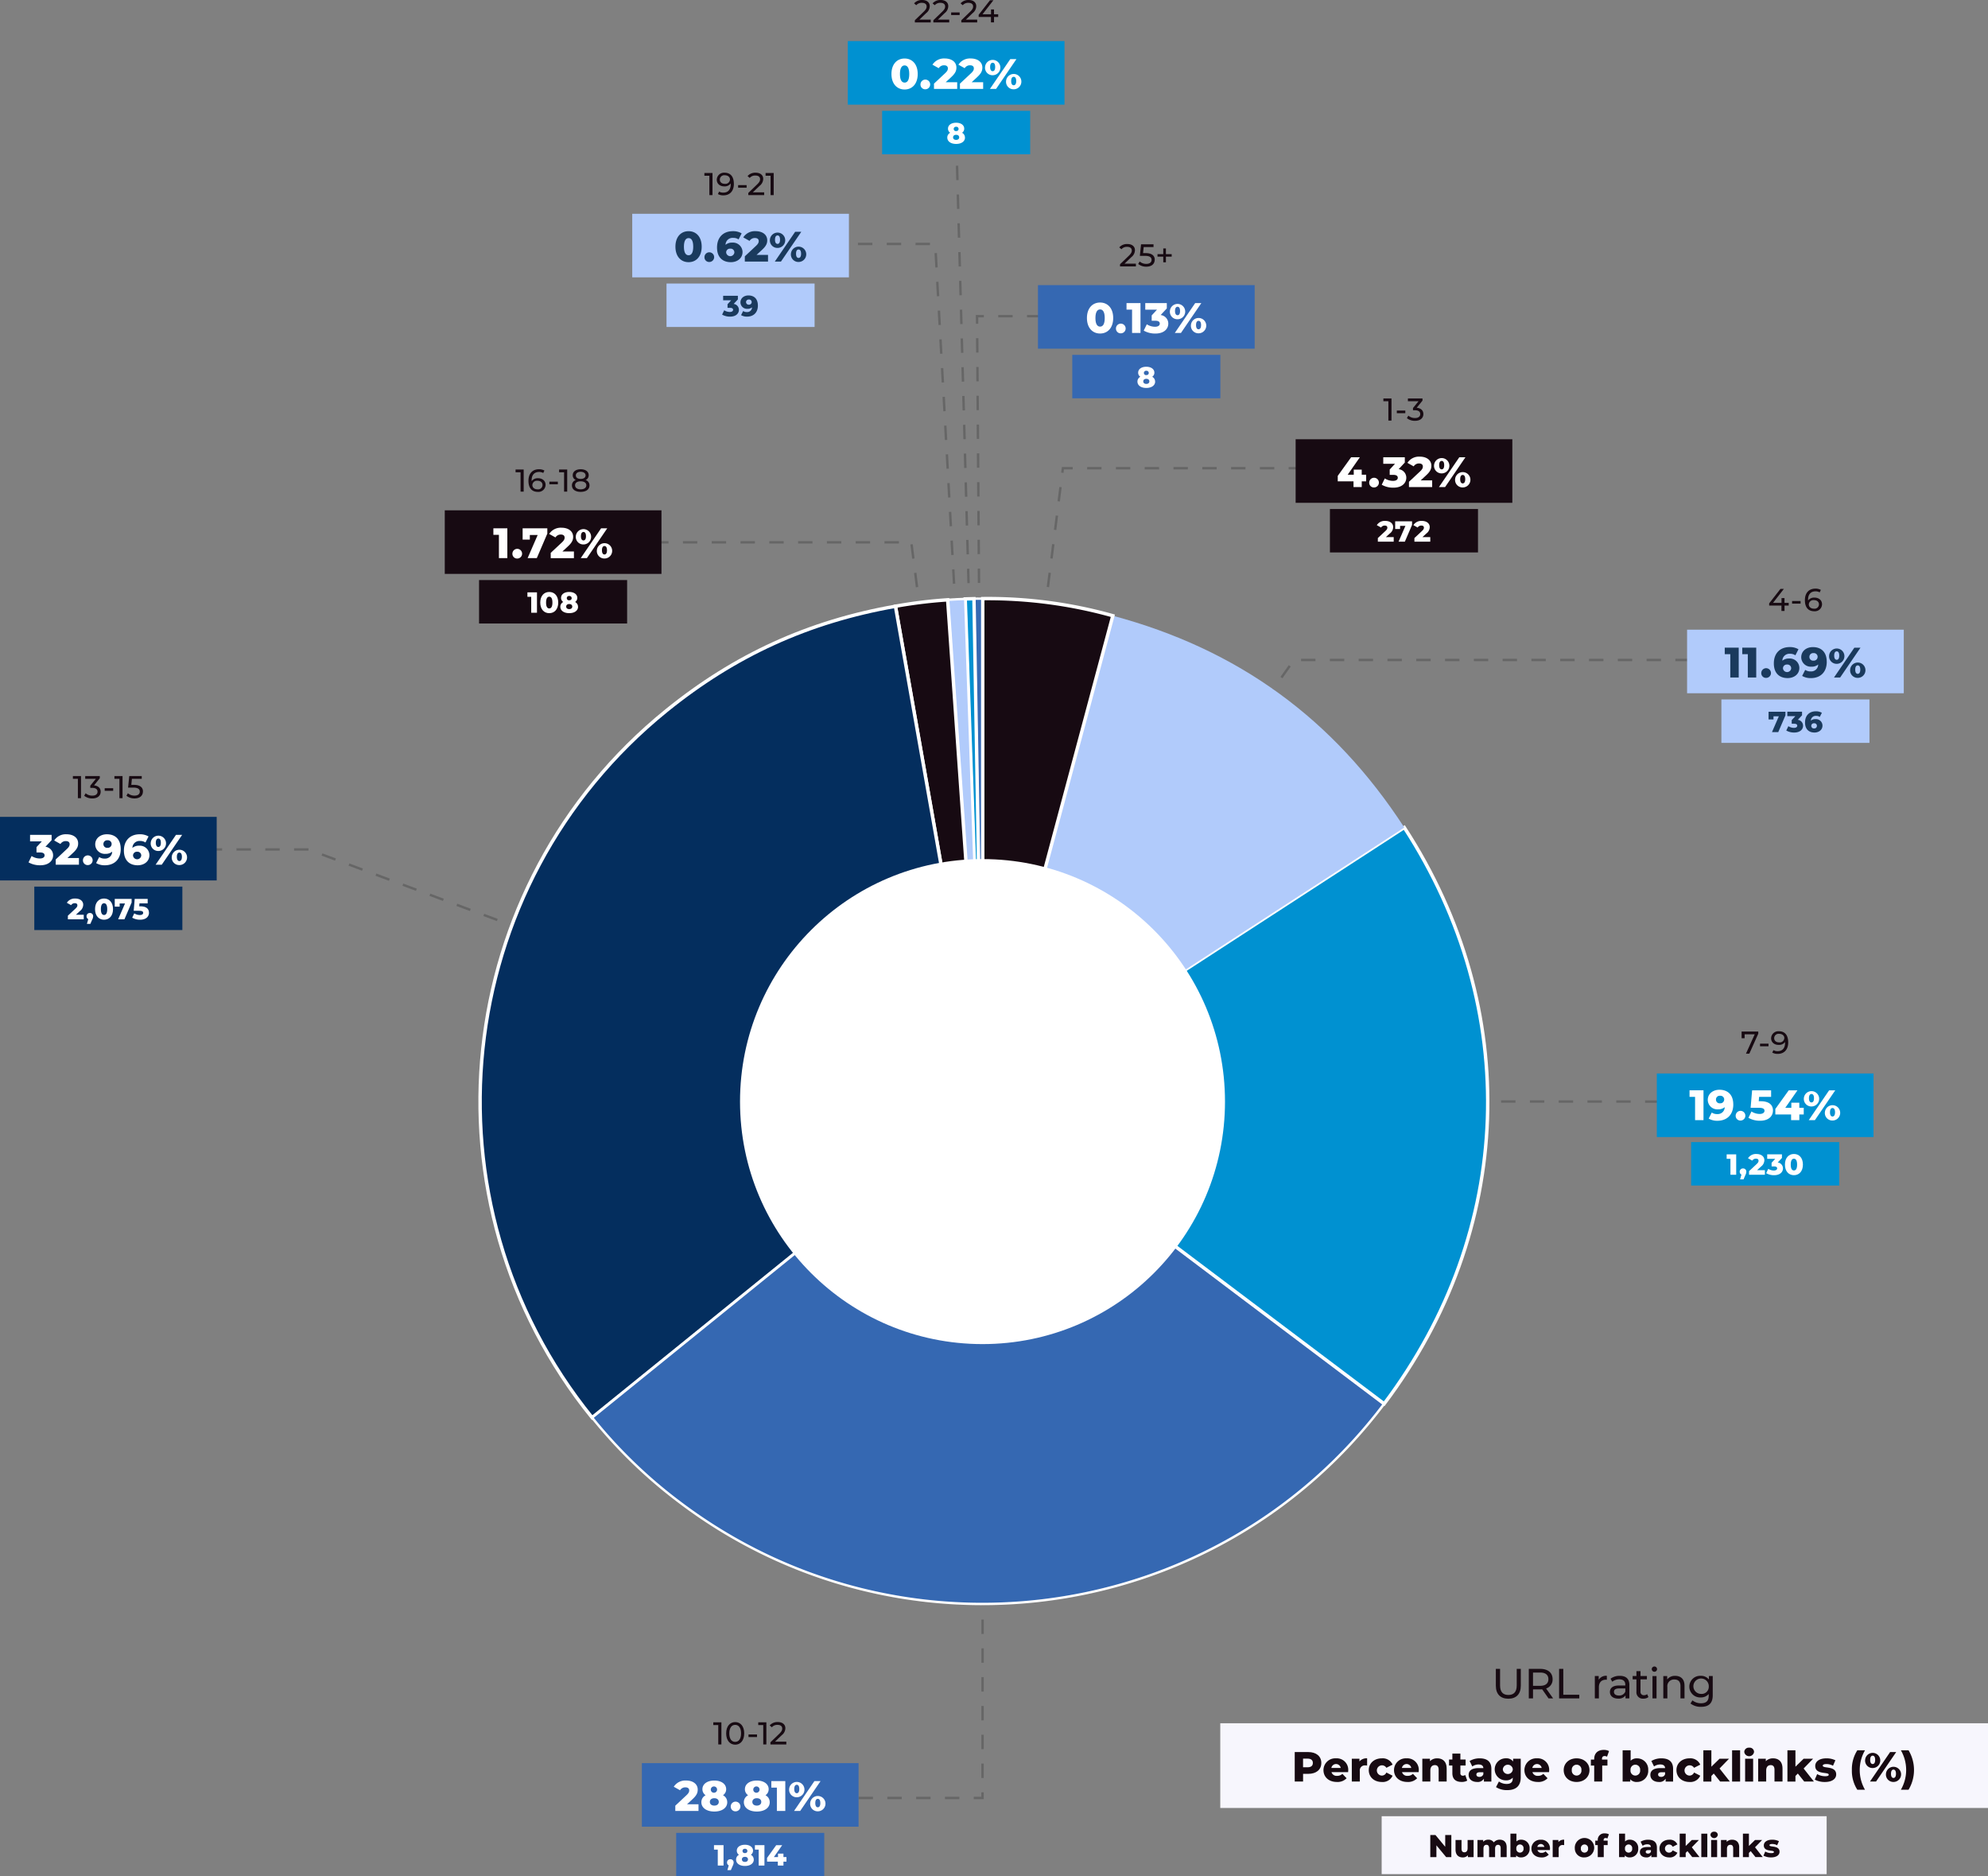 <svg xmlns="http://www.w3.org/2000/svg" width="828.52" height="781.925" viewBox="0 0 828.52 781.925">
  <rect x="0" y="0" width="828.52" height="781.925" fill="#808080" stroke="none"/>
  <g id="Group_5121" data-name="Group 5121" transform="translate(-551.035 -12182.937)">
    <path id="Path_22646" data-name="Path 22646" d="M480.54,494.02l-.82-.58,3.46-4.9.82.58Zm6.91-9.81-.82-.58,3.46-4.9.82.58Zm6.92-9.81-.82-.58,3.46-4.9.82.58Zm6.91-9.81-.82-.58,3.46-4.9.82.58Zm6.92-9.8-.82-.58,3.46-4.9.82.58Zm6.91-9.81-.82-.58,3.46-4.9.82.58Zm6.91-9.81-.82-.58,3.46-4.9.82.58Zm6.92-9.81-.82-.58,3.46-4.9.82.58Zm6.91-9.81-.82-.58,3.46-4.9.82.58Zm6.92-9.8-.82-.58,3.46-4.9.82.58Zm6.91-9.81-.82-.58,3.46-4.9.82.58Zm6.91-9.81-.82-.58,3.46-4.9.82.58Zm6.92-9.81-.82-.58,3.46-4.9.82.58Zm6.91-9.81-.82-.58,3.46-4.9.82.58Zm6.92-9.8-.82-.58,3.46-4.9.82.58Zm6.91-9.81-.82-.58,3.46-4.9.82.58Zm6.91-9.81-.82-.58,3.46-4.9.82.58Zm6.92-9.81-.82-.58,3.46-4.9.82.58Zm6.91-9.81-.82-.58,3.46-4.9.82.58Zm176.63-7.14h-.85v-1h.85Zm-6.85,0h-6v-1h6Zm-12,0h-6v-1h6Zm-12,0h-6v-1h6Zm-12,0h-6v-1h6Zm-12,0h-6v-1h6Zm-12,0h-6v-1h6Zm-12,0h-6v-1h6Zm-12,0h-6v-1h6Zm-12,0h-6v-1h6Zm-12,0h-6v-1h6Zm-12,0h-6v-1h6Zm-12,0h-6v-1h6Zm-12,0h-6v-1h6Zm-12,0h-6v-1h6Z" transform="translate(480.505 12148.137)" fill="#666"/>
    <path id="Path_22647" data-name="Path 22647" d="M768.15,494.37l-.02-1h.02Zm-6.02,0h-6v-1h6Zm-12-.01h-6v-1h6Zm-12-.01h-6v-1h6Zm-12,0h-6v-1h6Zm-12-.01h-6v-1h6Zm-12,0h-6v-1h6Zm-12-.01h-6v-1h6Zm-12-.01h-6v-1h6Zm-12,0h-6v-1h6Zm-12-.01h-6v-1h6Zm-12,0h-6v-1h6Zm-12-.01h-6v-1h6Zm-12,0h-6v-1h6Zm-12-.01h-6v-1h6Zm-12-.01h-6v-1h6Zm-12,0h-6v-1h6Zm-12-.01h-6v-1h6Zm-12,0h-6v-1h6Zm-12-.01h-6v-1h6Zm-12,0h-6v-1h6Zm-12-.01h-6v-1h6Zm-12-.01h-6v-1h6Zm-12,0h-6v-1h6Zm-12-.01h-6v-1h6Z" transform="translate(480.505 12148.137)" fill="#666"/>
    <path id="Path_22648" data-name="Path 22648" d="M480.5,784.58h-4.15v-1h3.15v-1.85h1Zm-10.15,0h-6v-1h6Zm-12,0h-6v-1h6Zm-12,0h-6v-1h6Zm-12,0h-6v-1h6Zm46.15-8.85h-1v-6h1Zm.01-12h-1v-6h1Zm0-12h-1v-6h1Zm.01-12h-1v-6h1Zm.01-12h-1v-6h1Zm0-12h-1v-6h1Zm.01-12h-1v-6h1Zm0-12h-1v-6h1Zm.01-12h-1v-6h1Zm0-12h-1v-6h1Zm.01-12h-1v-6h1Zm0-12h-1v-6h1Zm.01-12h-1v-6h1Zm0-12h-1v-6h1Zm.01-12h-1v-6h1Zm.01-12h-1v-6h1Zm0-12h-1v-6h1Zm.01-12h-1v-6h1Zm0-12h-1v-6h1Zm.01-12h-1v-6h1Zm0-12h-1v-6h1Zm.01-12h-1v-6h1Zm0-12h-1v-6h1Zm.01-12h-1v-6h1Z" transform="translate(480.505 12148.137)" fill="#666"/>
    <path id="Path_22649" data-name="Path 22649" d="M479.63,493.74l-.17-6,1-.03.17,6Zm-.33-11.99-.17-6,1-.03.17,6Zm-.33-12-.17-6,1-.03.17,6Zm-.33-11.99-.17-6,1-.03.17,6Zm-.33-12-.17-6,1-.03.17,6Zm-.33-11.99-.17-6,1-.03.17,6Zm-.33-12-.17-6,1-.03.17,6Zm-.33-12-.17-6,1-.03.17,6Zm-.33-11.99-.17-6,1-.03.17,6Zm-.33-12-.17-6,1-.03.17,6Zm-.33-11.99-.17-6,1-.03.17,6Zm-.33-12-.17-6,1-.03.17,6Zm-.33-11.99-.17-6,1-.03.17,6Zm-.33-12-.17-6,1-.03.17,6Zm-.33-11.99-.17-6,1-.03.17,6Zm-.33-12-.17-6,1-.03.17,6Zm-.33-11.99-.17-6,1-.03.17,6Zm-.33-12-.17-6,1-.03.17,6Zm-.34-11.99-.17-6,1-.03.17,6Zm-.33-12-.17-6,1-.03.17,6Zm-.33-12-.17-6,1-.03.17,6Zm-.33-11.99-.17-6,1-.03.17,6Zm-.33-12-.17-6,1-.03.17,6Zm-.33-11.99-.17-6,1-.03.17,6Zm-.33-12-.17-6,1-.03.17,6Zm-.33-11.99-.17-6,1-.03.17,6Zm-.33-12-.17-6,1-.03.17,6Zm-.33-11.99-.17-6,1-.03.17,6Zm-.33-12-.17-6,1-.03.17,6Zm-.33-11.99-.17-6,1-.03.17,6Zm-.33-12-.17-6,1-.03.17,6Zm-.33-12-.17-6,1-.03.17,6Zm-.33-11.99-.17-6,1-.03.17,6Zm-.33-12-.17-6,1-.03.17,6Z" transform="translate(480.505 12148.137)" fill="#666"/>
    <path id="Path_22650" data-name="Path 22650" d="M479.96,494.2l-5.62-2.1.35-.94,5.62,2.1ZM468.71,490l-5.62-2.1.35-.94,5.62,2.1Zm-11.24-4.2-5.62-2.1.35-.94,5.62,2.1Zm-11.24-4.19-5.62-2.1.35-.94,5.62,2.1Zm-11.24-4.2-5.62-2.1.35-.94,5.62,2.1Zm-11.24-4.2-5.62-2.1.35-.94,5.62,2.1Zm-11.25-4.2-5.62-2.1.35-.94,5.62,2.1Zm-11.24-4.19-5.62-2.1.35-.94,5.62,2.1Zm-11.24-4.2-5.62-2.1.35-.94,5.62,2.1Zm-11.24-4.2-5.62-2.1.35-.94,5.62,2.1Zm-11.24-4.19-5.62-2.1.35-.94,5.62,2.1Zm-11.25-4.2-5.62-2.1.35-.94,5.62,2.1Zm-11.24-4.2-5.62-2.1.35-.94,5.62,2.1Zm-11.24-4.2-5.62-2.1.35-.94,5.62,2.1Zm-11.24-4.19-5.62-2.1.35-.94,5.62,2.1Zm-11.24-4.2-5.62-2.1.35-.94,5.62,2.1Zm-11.25-4.2-5.62-2.1.35-.94,5.62,2.1Zm-11.24-4.2-5.62-2.1.35-.94,5.62,2.1Zm-11.24-4.19-5.62-2.1.35-.94,5.62,2.1Zm-11.24-4.2-5.62-2.1.35-.94,5.62,2.1Zm-11.24-4.2-5.62-2.1.35-.94,5.62,2.1Zm-11.25-4.2-5.62-2.1.35-.94,5.62,2.1Zm-11.24-4.19-5.62-2.1.35-.94,5.62,2.1Zm-11.24-4.2-5.62-2.1.35-.94,5.62,2.1Zm-11.24-4.2-5.62-2.1.35-.94,5.62,2.1Zm-11.07-4.16h-6v-1h6Zm-12,0h-6v-1h6Zm-12,0h-6v-1h6Zm-12,0h-6v-1h6Zm-12,0h-.25v-1h.25Z" transform="translate(480.505 12148.137)" fill="#666"/>
    <path id="Path_22651" data-name="Path 22651" d="M479.64,493.79l-.76-5.95.99-.13.76,5.95Zm-1.53-11.9-.76-5.95.99-.13.76,5.95Zm-1.52-11.9-.76-5.95.99-.13.76,5.95Zm-1.52-11.91-.76-5.95.99-.13.76,5.95Zm-1.53-11.9-.76-5.95.99-.13.76,5.95Zm-1.52-11.9-.76-5.95.99-.13.76,5.95Zm-1.52-11.9-.76-5.95.99-.13.76,5.95Zm-1.53-11.91-.76-5.95.99-.13.76,5.95Zm-1.52-11.9-.76-5.95.99-.13.76,5.95Zm-1.52-11.9-.76-5.95.99-.13.76,5.95Zm-1.53-11.91-.76-5.95.99-.13.76,5.95Zm-1.52-11.9-.76-5.95.99-.13.76,5.95Zm-1.52-11.9-.76-5.95.99-.13.76,5.95Zm-1.53-11.91-.76-5.95.99-.13.76,5.95Zm-1.52-11.9-.76-5.95.99-.13.76,5.95Zm-1.52-11.9-.76-5.95.99-.13.76,5.95Zm-1.53-11.9-.76-5.95.99-.13.76,5.95Zm-1.52-11.91-.76-5.95.99-.13.76,5.95Zm-1.52-11.9-.76-5.95.99-.13.76,5.95Zm-1.53-11.9-.76-5.95.99-.13.76,5.95Zm-5.54-6.33h-6v-1h6Zm-12,0h-6v-1h6Zm-12,0h-6v-1h6Zm-12,0h-6v-1h6Zm-12,0h-6v-1h6Zm-12,0h-6v-1h6Zm-12,0h-6v-1h6Zm-12,0h-6v-1h6Zm-12,0h-4.14v-1h4.14Z" transform="translate(480.505 12148.137)" fill="#666"/>
    <path id="Path_22652" data-name="Path 22652" d="M479.63,493.76l-.33-5.99,1-.06.33,5.99Zm-.66-11.98-.33-5.99,1-.06.33,5.99Zm-.67-11.99-.33-5.99,1-.06.33,5.99Zm-.66-11.98-.33-5.99,1-.06.33,5.99Zm-.67-11.98-.33-5.99,1-.06.33,5.99Zm-.67-11.98-.33-5.99,1-.06.33,5.99Zm-.66-11.98-.33-5.99,1-.06.33,5.99Zm-.67-11.98-.33-5.99,1-.06.33,5.99Zm-.66-11.99-.33-5.99,1-.06.33,5.99Zm-.67-11.98-.33-5.99,1-.06.33,5.99Zm-.66-11.98-.33-5.99,1-.06.33,5.99Zm-.67-11.98-.33-5.99,1-.06.33,5.99Zm-.67-11.98-.33-5.99,1-.06.33,5.99ZM470.98,338l-.33-5.99,1-.06.33,5.99Zm-.67-11.98-.33-5.99,1-.06.33,5.99Zm-.66-11.99-.33-5.99,1-.06.33,5.99Zm-.67-11.98-.33-5.99,1-.06.33,5.99Zm-.66-11.98-.33-5.99,1-.06.33,5.99Zm-.67-11.98-.33-5.99,1-.06.33,5.99Zm-.67-11.98-.33-5.99,1-.06.33,5.99Zm-.66-11.98-.33-5.99,1-.06.33,5.99Zm-.67-11.98-.33-5.99,1-.06.33,5.99Zm-.66-11.99-.33-5.99,1-.06.33,5.99Zm-.67-11.98-.33-5.99,1-.06.33,5.99Zm-.66-11.98-.33-5.99,1-.06.33,5.99Zm-.67-11.98-.33-5.99,1-.06.33,5.99Zm-.67-11.98-.33-5.99,1-.06.33,5.99Zm-.66-11.98-.33-5.99,1-.06.33,5.99Zm-.67-11.99-.33-5.99,1-.06.33,5.99Zm-.66-11.98L460,140.3l1-.06.33,5.99Zm-2.23-9.32h-6v-1h6Zm-12,0h-6v-1h6Zm-12,0h-6v-1h6Zm-12,0h-1.64v-1h1.64Z" transform="translate(480.505 12148.137)" fill="#666"/>
    <path id="Path_22653" data-name="Path 22653" d="M479.63,493.73l-.04-6h1l.04,5.99h-1Zm-.09-12-.04-6h1l.04,5.99h-1Zm-.08-12-.04-6h1l.04,5.99h-1Zm-.09-12-.04-6h1l.04,5.99h-1Zm-.09-12-.04-6h1l.04,5.99h-1Zm-.09-12-.04-6h1l.04,5.99h-1Zm-.09-11.99-.04-6h1l.04,5.99h-1Zm-.08-12-.04-6h1l.04,5.99h-1Zm-.09-12-.04-6h1l.04,5.99h-1Zm-.09-12-.04-6h1l.04,5.99h-1Zm-.09-12-.04-6h1l.04,5.99h-1Zm-.09-12-.04-6h1l.04,5.99h-1Zm-.08-12-.04-6h1l.04,5.99h-1Zm-.09-12-.04-6h1l.04,5.99h-1Zm-.09-12-.04-6h1l.04,5.99h-1Zm-.09-12-.04-6h1l.04,5.99h-1Zm-.08-12-.04-6h1l.04,5.99h-1Zm-.09-12-.04-6h1l.04,5.99h-1Zm-.09-12-.04-6h1l.04,5.99h-1Zm-.09-12-.04-6h1l.04,5.99h-1Zm-.09-12-.04-6h1l.04,5.99h-1Zm-.08-12-.04-6h1l.04,5.99h-1Zm-.09-12-.04-6h1l.04,5.99h-1Zm-.09-12-.04-6h1l.04,5.99h-1Zm-.09-12-.04-6h1l.04,5.99h-1Zm-.08-12-.04-6h1l.04,5.99h-1Zm-.09-12-.04-6h1l.04,5.99h-1Zm-.09-12-.03-3.67h3.34v1h-2.33l.02,2.66h-1Zm45.65-2.67h-.34v-1h.34Zm-6.34,0h-6v-1h6Zm-12,0h-6v-1h6Zm-12,0h-6v-1h6Z" transform="translate(480.505 12148.137)" fill="#666"/>
    <path id="Path_22654" data-name="Path 22654" d="M480.63,493.79l-.99-.13.75-5.95.99.13Zm1.5-11.9-.99-.13.75-5.95.99.13Zm1.51-11.91-.99-.13.75-5.95.99.13Zm1.51-11.9-.99-.13.75-5.95.99.13Zm1.5-11.91-.99-.13.75-5.95.99.13Zm1.51-11.9-.99-.13.75-5.95.99.13Zm1.51-11.91-.99-.13.75-5.95.99.13Zm1.5-11.9-.99-.13.75-5.95.99.13Zm1.51-11.91-.99-.13.75-5.95.99.13Zm1.51-11.9-.99-.13.75-5.95.99.13Zm1.5-11.91-.99-.13.75-5.95.99.13Zm1.51-11.9-.99-.13.75-5.95.99.13Zm1.51-11.91-.99-.13.75-5.95.99.13Zm1.5-11.9-.99-.13.75-5.95.99.13Zm1.51-11.91-.99-.13.75-5.95.99.13Zm1.51-11.9-.99-.13.75-5.95.99.13Zm1.5-11.91-.99-.13.75-5.95.99.13Zm1.51-11.9-.99-.13.75-5.95.99.13Zm1.51-11.91-.99-.13.75-5.95.99.13Zm1.5-11.9-.99-.13.75-5.95.99.13Zm1.51-11.91-.99-.13.75-5.95.99.13Zm1.5-11.9-.99-.13.75-5.95.99.13Zm1.51-11.91-.99-.13.3-2.34h4.52v1h-3.64Zm99.83-1.47h-6v-1h6Zm-12,0h-6v-1h6Zm-12,0h-6v-1h6Zm-12,0h-6v-1h6Zm-12,0h-6v-1h6Zm-12,0h-6v-1h6Zm-12,0h-6v-1h6Zm-12,0h-6v-1h6Z" transform="translate(480.505 12148.137)" fill="#666"/>
    <g id="Group_4331" data-name="Group 4331" transform="translate(480.505 12148.137)">
      <g id="Group_4328" data-name="Group 4328">
        <path id="Path_22655" data-name="Path 22655" d="M803.31,464.67v.9l-3.73,8.32h-1.4l3.65-8.07h-4.21v1.65h-1.26v-2.79h6.95Z" fill="#170a12"/>
        <path id="Path_22656" data-name="Path 22656" d="M804.04,469.73h3.54v1.09h-3.54Z" fill="#170a12"/>
        <path id="Path_22657" data-name="Path 22657" d="M815.79,469.16c0,3.15-1.78,4.83-4.36,4.83a4.412,4.412,0,0,1-2.29-.54l.5-1.03a3.225,3.225,0,0,0,1.78.43c1.87,0,3.05-1.17,3.05-3.48v-.33a3.078,3.078,0,0,1-2.66,1.21c-1.83,0-3.15-1.09-3.15-2.79a3.014,3.014,0,0,1,3.25-2.91c2.48,0,3.87,1.66,3.87,4.6Zm-1.62-1.75c0-.95-.76-1.78-2.2-1.78a1.815,1.815,0,0,0-2.03,1.79c0,1.09.8,1.78,2.09,1.78a1.9,1.9,0,0,0,2.13-1.79Z" fill="#170a12"/>
      </g>
      <rect id="Rectangle_3095" data-name="Rectangle 3095" width="90.31" height="26.49" transform="translate(761.03 482.156)" fill="#0091d1"/>
      <g id="Group_4329" data-name="Group 4329">
        <path id="Path_22658" data-name="Path 22658" d="M780.48,489.18V501.6h-3.51v-9.71h-2.31v-2.72h5.82Z" fill="#fff"/>
        <path id="Path_22659" data-name="Path 22659" d="M792.9,495.06c0,4.33-2.68,6.8-6.62,6.8a6.94,6.94,0,0,1-3.64-.91l1.28-2.52a3.82,3.82,0,0,0,2.29.64,2.908,2.908,0,0,0,3.12-2.88,4.141,4.141,0,0,1-2.79.91,3.991,3.991,0,0,1-4.28-3.92c0-2.59,2.17-4.24,4.86-4.24,3.5,0,5.77,2.09,5.77,6.12ZM789.11,493a1.56,1.56,0,0,0-1.74-1.56,1.542,1.542,0,0,0-1.69,1.58,1.526,1.526,0,0,0,1.7,1.56A1.579,1.579,0,0,0,789.1,493Z" fill="#fff"/>
        <path id="Path_22660" data-name="Path 22660" d="M793.89,499.76a2.02,2.02,0,1,1,2.02,2.01A1.952,1.952,0,0,1,793.89,499.76Z" fill="#fff"/>
        <path id="Path_22661" data-name="Path 22661" d="M809.43,497.61c0,2.22-1.67,4.24-5.41,4.24a9.491,9.491,0,0,1-4.81-1.22l1.26-2.64a6.328,6.328,0,0,0,3.44,1.03c1.19,0,1.99-.48,1.99-1.31,0-.76-.51-1.26-2.41-1.26h-3.37l.62-7.26h7.92v2.72h-5l-.16,1.81h.83c3.67,0,5.11,1.7,5.11,3.9Z" fill="#fff"/>
        <path id="Path_22662" data-name="Path 22662" d="M822.27,499.23h-1.85v2.38h-3.43v-2.38h-6.57v-2.29l5.57-7.75h3.64l-5.06,7.26h2.52v-2.11h3.32v2.11h1.85v2.79Z" fill="#fff"/>
        <path id="Path_22663" data-name="Path 22663" d="M822.31,492.46a3.194,3.194,0,1,1,3.18,3.44A3.13,3.13,0,0,1,822.31,492.46Zm10.52-3.28h2.56l-8.48,12.42h-2.56Zm-6.3,3.28c0-1.26-.44-1.76-1.05-1.76-.57,0-1.05.5-1.05,1.76s.48,1.76,1.05,1.76C826.08,494.22,826.53,493.72,826.53,492.46Zm4.54,5.86a3.194,3.194,0,1,1,3.18,3.44A3.12,3.12,0,0,1,831.07,498.32Zm4.23,0c0-1.26-.46-1.76-1.05-1.76s-1.05.5-1.05,1.76.46,1.76,1.05,1.76S835.3,499.58,835.3,498.32Z" fill="#fff"/>
      </g>
      <rect id="Rectangle_3096" data-name="Rectangle 3096" width="61.71" height="18.1" transform="translate(775.33 510.75)" fill="#0091d1"/>
      <g id="Group_4330" data-name="Group 4330">
        <path id="Path_22664" data-name="Path 22664" d="M794.11,515.87v8.49h-2.4v-6.64h-1.58v-1.86h3.98Z" fill="#fff"/>
        <path id="Path_22665" data-name="Path 22665" d="M798.33,523.1a3.119,3.119,0,0,1-.4,1.4l-.76,1.77h-1.44l.57-1.98a1.249,1.249,0,0,1-.72-1.19,1.307,1.307,0,0,1,1.38-1.36,1.294,1.294,0,0,1,1.37,1.36Z" fill="#fff"/>
        <path id="Path_22666" data-name="Path 22666" d="M806.07,522.46v1.9h-6.61v-1.5l3.18-2.97c.68-.63.78-1.02.78-1.37,0-.55-.36-.87-1.09-.87a1.749,1.749,0,0,0-1.52.82l-1.78-.99a3.88,3.88,0,0,1,3.52-1.77c1.95,0,3.3,1.01,3.3,2.58a3.388,3.388,0,0,1-1.44,2.69l-1.6,1.48h3.28Z" fill="#fff"/>
        <path id="Path_22667" data-name="Path 22667" d="M813.6,521.71c0,1.44-1.14,2.83-3.7,2.83a6.448,6.448,0,0,1-3.3-.84l.87-1.81a4.307,4.307,0,0,0,2.35.7c.8,0,1.35-.32,1.35-.89,0-.51-.38-.82-1.3-.82h-1.01v-1.52l1.52-1.64h-3.35v-1.86h6.14v1.5l-1.76,1.89a2.441,2.441,0,0,1,2.18,2.44Z" fill="#fff"/>
        <path id="Path_22668" data-name="Path 22668" d="M814.42,520.12c0-2.8,1.58-4.42,3.75-4.42s3.74,1.61,3.74,4.42-1.58,4.42-3.74,4.42S814.42,522.93,814.42,520.12Zm5.07,0c0-1.78-.56-2.45-1.32-2.45s-1.33.67-1.33,2.45.56,2.45,1.33,2.45S819.49,521.9,819.49,520.12Z" fill="#fff"/>
      </g>
    </g>
    <g id="Group_4335" data-name="Group 4335" transform="translate(480.505 12148.137)">
      <g id="Group_4332" data-name="Group 4332">
        <path id="Path_22669" data-name="Path 22669" d="M816,287.16h-1.75v2.26h-1.28v-2.26h-5.12v-.92l4.71-6.03h1.42l-4.52,5.82H813v-2h1.24v2h1.75v1.13Z" fill="#170a12"/>
        <path id="Path_22670" data-name="Path 22670" d="M817.4,285.26h3.54v1.09H817.4Z" fill="#170a12"/>
        <path id="Path_22671" data-name="Path 22671" d="M829.88,286.62a2.984,2.984,0,0,1-3.27,2.91c-2.48,0-3.87-1.66-3.87-4.6,0-3.15,1.78-4.83,4.36-4.83a4.412,4.412,0,0,1,2.29.54l-.5,1.03a3.156,3.156,0,0,0-1.76-.43c-1.87,0-3.07,1.17-3.07,3.48,0,.11,0,.21.01.33a3.072,3.072,0,0,1,2.65-1.21c1.83,0,3.16,1.09,3.16,2.79Zm-1.28.05c0-1.08-.82-1.78-2.11-1.78a1.892,1.892,0,0,0-2.12,1.79c0,.95.76,1.78,2.19,1.78A1.824,1.824,0,0,0,828.6,286.67Z" fill="#170a12"/>
      </g>
      <rect id="Rectangle_3097" data-name="Rectangle 3097" width="90.31" height="26.49" transform="translate(773.64 297.21)" fill="#b1cbfb"/>
      <g id="Group_4333" data-name="Group 4333">
        <path id="Path_22672" data-name="Path 22672" d="M795.16,304.71v12.42h-3.51v-9.71h-2.31V304.7h5.82Z" fill="#1a3a5d"/>
        <path id="Path_22673" data-name="Path 22673" d="M802.46,304.71v12.42h-3.51v-9.71h-2.31V304.7h5.82Z" fill="#1a3a5d"/>
        <path id="Path_22674" data-name="Path 22674" d="M804.56,315.29a2.02,2.02,0,1,1,2.02,2.01A1.952,1.952,0,0,1,804.56,315.29Z" fill="#1a3a5d"/>
        <path id="Path_22675" data-name="Path 22675" d="M820.43,313.14c0,2.59-2.17,4.24-4.88,4.24-3.48,0-5.75-2.09-5.75-6.12,0-4.33,2.68-6.8,6.6-6.8a6.964,6.964,0,0,1,3.66.91l-1.28,2.52a3.82,3.82,0,0,0-2.29-.64,2.916,2.916,0,0,0-3.14,2.89,4.14,4.14,0,0,1,2.8-.92,3.991,3.991,0,0,1,4.28,3.92Zm-3.41.16a1.536,1.536,0,0,0-1.7-1.56,1.579,1.579,0,0,0-1.72,1.58,1.722,1.722,0,0,0,3.43-.02Z" fill="#1a3a5d"/>
        <path id="Path_22676" data-name="Path 22676" d="M831.85,310.59c0,4.33-2.68,6.8-6.62,6.8a6.94,6.94,0,0,1-3.64-.91l1.28-2.52a3.82,3.82,0,0,0,2.29.64,2.908,2.908,0,0,0,3.12-2.88,4.141,4.141,0,0,1-2.79.91,3.991,3.991,0,0,1-4.28-3.92c0-2.59,2.16-4.24,4.86-4.24,3.5,0,5.77,2.09,5.77,6.12Zm-3.8-2.06a1.56,1.56,0,0,0-1.74-1.56,1.542,1.542,0,0,0-1.69,1.58,1.526,1.526,0,0,0,1.7,1.56,1.579,1.579,0,0,0,1.72-1.58Z" fill="#1a3a5d"/>
        <path id="Path_22677" data-name="Path 22677" d="M832.83,308a3.194,3.194,0,1,1,3.18,3.44A3.13,3.13,0,0,1,832.83,308Zm10.52-3.29h2.56l-8.48,12.42h-2.56Zm-6.3,3.29c0-1.26-.44-1.76-1.05-1.76-.57,0-1.05.5-1.05,1.76s.48,1.76,1.05,1.76C836.6,309.76,837.05,309.26,837.05,308Zm4.55,5.85a3.194,3.194,0,1,1,3.18,3.44A3.12,3.12,0,0,1,841.6,313.85Zm4.22,0c0-1.26-.46-1.76-1.05-1.76s-1.05.5-1.05,1.76.46,1.76,1.05,1.76S845.82,315.11,845.82,313.85Z" fill="#1a3a5d"/>
      </g>
      <rect id="Rectangle_3098" data-name="Rectangle 3098" width="61.71" height="18.1" transform="translate(787.94 326.28)" fill="#b1cbfb"/>
      <g id="Group_4334" data-name="Group 4334">
        <path id="Path_22678" data-name="Path 22678" d="M814.64,331.4v1.5l-3,6.99h-2.62l2.86-6.59h-2.23v1.31H807.6V331.4Z" fill="#1a3a5d"/>
        <path id="Path_22679" data-name="Path 22679" d="M821.98,337.24c0,1.44-1.14,2.83-3.7,2.83a6.448,6.448,0,0,1-3.3-.84l.87-1.81a4.307,4.307,0,0,0,2.35.7c.8,0,1.35-.32,1.35-.89,0-.51-.38-.82-1.3-.82h-1.01v-1.52l1.52-1.64h-3.35v-1.86h6.14v1.5l-1.76,1.89a2.441,2.441,0,0,1,2.18,2.44Z" fill="#1a3a5d"/>
        <path id="Path_22680" data-name="Path 22680" d="M830.07,337.17c0,1.77-1.48,2.9-3.34,2.9-2.38,0-3.93-1.43-3.93-4.19,0-2.96,1.83-4.65,4.51-4.65a4.772,4.772,0,0,1,2.5.62l-.87,1.72a2.633,2.633,0,0,0-1.56-.44,2,2,0,0,0-2.15,1.98,2.844,2.844,0,0,1,1.92-.63,2.727,2.727,0,0,1,2.92,2.68Zm-2.33.11a1.049,1.049,0,0,0-1.16-1.07,1.084,1.084,0,0,0-1.18,1.08,1.065,1.065,0,0,0,1.19,1.07,1.048,1.048,0,0,0,1.15-1.08Z" fill="#1a3a5d"/>
      </g>
    </g>
    <g id="Group_4339" data-name="Group 4339" transform="translate(480.505 12148.137)">
      <g id="Group_4336" data-name="Group 4336">
        <path id="Path_22681" data-name="Path 22681" d="M650.45,200.85v9.22h-1.3V202h-2.08v-1.15Z" fill="#170a12"/>
        <path id="Path_22682" data-name="Path 22682" d="M652.67,205.9h3.54v1.09h-3.54Z" fill="#170a12"/>
        <path id="Path_22683" data-name="Path 22683" d="M663.74,207.35c0,1.55-1.15,2.82-3.49,2.82a5.184,5.184,0,0,1-3.38-1.12l.61-1.04a4.16,4.16,0,0,0,2.78.99c1.38,0,2.17-.63,2.17-1.63s-.7-1.61-2.28-1.61h-.74v-.92l2.32-2.84h-4.44v-1.15h6.08v.9l-2.41,2.98c1.84.17,2.78,1.21,2.78,2.63Z" fill="#170a12"/>
      </g>
      <rect id="Rectangle_3099" data-name="Rectangle 3099" width="90.31" height="26.49" transform="translate(610.5 217.85)" fill="#170a12"/>
      <g id="Group_4337" data-name="Group 4337">
        <path id="Path_22684" data-name="Path 22684" d="M639.9,235.4h-1.85v2.38h-3.43V235.4h-6.57v-2.29l5.57-7.75h3.64l-5.06,7.26h2.52v-2.11h3.32v2.11h1.85v2.79Z" fill="#fff"/>
        <path id="Path_22685" data-name="Path 22685" d="M641.16,235.93a2.02,2.02,0,1,1,2.02,2.01A1.952,1.952,0,0,1,641.16,235.93Z" fill="#fff"/>
        <path id="Path_22686" data-name="Path 22686" d="M656.62,233.89c0,2.11-1.67,4.14-5.41,4.14a9.621,9.621,0,0,1-4.83-1.22l1.28-2.64a6.328,6.328,0,0,0,3.44,1.03c1.17,0,1.97-.46,1.97-1.3,0-.75-.55-1.21-1.9-1.21H649.7v-2.22l2.22-2.4h-4.9v-2.72H656v2.2l-2.57,2.77a3.568,3.568,0,0,1,3.19,3.57Z" fill="#fff"/>
        <path id="Path_22687" data-name="Path 22687" d="M667.4,234.99v2.79h-9.67v-2.2l4.65-4.35c.99-.92,1.14-1.49,1.14-2.01,0-.8-.53-1.28-1.6-1.28a2.551,2.551,0,0,0-2.22,1.21l-2.61-1.46a5.7,5.7,0,0,1,5.15-2.59c2.86,0,4.83,1.47,4.83,3.78,0,1.21-.34,2.31-2.11,3.94l-2.34,2.17h4.79Z" fill="#fff"/>
        <path id="Path_22688" data-name="Path 22688" d="M668.19,228.64a3.194,3.194,0,1,1,3.18,3.44A3.13,3.13,0,0,1,668.19,228.64Zm10.52-3.29h2.56l-8.48,12.42h-2.56Zm-6.3,3.29c0-1.26-.44-1.76-1.05-1.76-.57,0-1.05.5-1.05,1.76s.48,1.76,1.05,1.76C671.96,230.4,672.41,229.9,672.41,228.64Zm4.55,5.85a3.194,3.194,0,1,1,3.18,3.44A3.12,3.12,0,0,1,676.96,234.49Zm4.22,0c0-1.26-.46-1.76-1.05-1.76s-1.05.5-1.05,1.76.46,1.76,1.05,1.76S681.18,235.75,681.18,234.49Z" fill="#fff"/>
      </g>
      <rect id="Rectangle_3100" data-name="Rectangle 3100" width="61.71" height="18.1" transform="translate(624.79 246.92)" fill="#170a12"/>
      <g id="Group_4338" data-name="Group 4338">
        <path id="Path_22689" data-name="Path 22689" d="M651.37,258.63v1.9h-6.61v-1.5l3.18-2.97c.68-.63.78-1.02.78-1.37,0-.55-.36-.87-1.09-.87a1.749,1.749,0,0,0-1.52.82l-1.78-.99a3.88,3.88,0,0,1,3.52-1.77c1.95,0,3.3,1.01,3.3,2.58a3.388,3.388,0,0,1-1.44,2.69l-1.6,1.48h3.28Z" fill="#fff"/>
        <path id="Path_22690" data-name="Path 22690" d="M659.02,252.04v1.5l-3,6.99H653.4l2.86-6.59h-2.23v1.31h-2.05v-3.21Z" fill="#fff"/>
        <path id="Path_22691" data-name="Path 22691" d="M666.61,258.63v1.9H660v-1.5l3.18-2.97c.68-.63.78-1.02.78-1.37,0-.55-.36-.87-1.09-.87a1.749,1.749,0,0,0-1.52.82l-1.78-.99a3.88,3.88,0,0,1,3.52-1.77c1.95,0,3.3,1.01,3.3,2.58a3.388,3.388,0,0,1-1.44,2.69l-1.6,1.48h3.28Z" fill="#fff"/>
      </g>
    </g>
    <g id="Group_4344" data-name="Group 4344" transform="translate(480.505 12148.137)">
      <g id="Group_4340" data-name="Group 4340">
        <path id="Path_22692" data-name="Path 22692" d="M543.93,144.68v1.15h-6.62v-.9l3.75-3.62c.97-.95,1.16-1.53,1.16-2.11,0-.95-.67-1.53-1.96-1.53a2.917,2.917,0,0,0-2.36,1l-.9-.78a4.264,4.264,0,0,1,3.37-1.4c1.92,0,3.16.99,3.16,2.57a3.731,3.731,0,0,1-1.51,2.9l-2.82,2.71h4.73Z" fill="#170a12"/>
        <path id="Path_22693" data-name="Path 22693" d="M551.76,143.06c0,1.59-1.13,2.87-3.49,2.87a5.263,5.263,0,0,1-3.38-1.12l.61-1.04a4.153,4.153,0,0,0,2.77.99c1.4,0,2.19-.65,2.19-1.65s-.66-1.69-2.79-1.69h-2.09l.49-4.82h5.2v1.15h-4.1l-.25,2.53h1.03c2.75,0,3.83,1.15,3.83,2.78Z" fill="#170a12"/>
        <path id="Path_22694" data-name="Path 22694" d="M558.84,141.75h-2.4v2.36h-1.11v-2.36h-2.4v-1.04h2.4v-2.37h1.11v2.37h2.4Z" fill="#170a12"/>
      </g>
      <g id="Group_4341" data-name="Group 4341">
        <rect id="Rectangle_3101" data-name="Rectangle 3101" width="90.31" height="26.49" transform="translate(503.12 153.62)" fill="#3568b2"/>
        <path id="Path_22695" data-name="Path 22695" d="M593.92,166.86Zm-77.56-12.74a12.74,12.74,0,0,0,0,25.48h63.82a12.74,12.74,0,0,0,0-25.48Z" fill="#3568b2"/>
      </g>
      <g id="Group_4342" data-name="Group 4342">
        <path id="Path_22696" data-name="Path 22696" d="M523.52,167.33c0-4.1,2.31-6.46,5.48-6.46s5.47,2.36,5.47,6.46-2.31,6.46-5.47,6.46S523.52,171.43,523.52,167.33Zm7.42,0c0-2.61-.82-3.58-1.93-3.58s-1.95.98-1.95,3.58.82,3.58,1.95,3.58S530.94,169.93,530.94,167.33Z" fill="#fff"/>
        <path id="Path_22697" data-name="Path 22697" d="M535.62,171.7a2.02,2.02,0,1,1,2.02,2.01A1.952,1.952,0,0,1,535.62,171.7Z" fill="#fff"/>
        <path id="Path_22698" data-name="Path 22698" d="M545.84,161.12v12.42h-3.51v-9.71h-2.31v-2.72h5.82Z" fill="#fff"/>
        <path id="Path_22699" data-name="Path 22699" d="M557.43,169.66c0,2.11-1.67,4.14-5.41,4.14a9.621,9.621,0,0,1-4.83-1.22l1.28-2.64a6.328,6.328,0,0,0,3.44,1.03c1.17,0,1.97-.46,1.97-1.3,0-.75-.55-1.21-1.9-1.21h-1.47v-2.22l2.22-2.4h-4.9v-2.72h8.98v2.2l-2.57,2.77a3.568,3.568,0,0,1,3.19,3.57Z" fill="#fff"/>
        <path id="Path_22700" data-name="Path 22700" d="M558.1,164.4a3.194,3.194,0,1,1,3.18,3.44A3.13,3.13,0,0,1,558.1,164.4Zm10.53-3.28h2.56l-8.48,12.42h-2.56Zm-6.3,3.28c0-1.26-.44-1.76-1.05-1.76-.57,0-1.05.5-1.05,1.76s.48,1.76,1.05,1.76C561.88,166.16,562.33,165.66,562.33,164.4Zm4.54,5.86a3.194,3.194,0,1,1,3.18,3.44A3.12,3.12,0,0,1,566.87,170.26Zm4.22,0c0-1.26-.46-1.76-1.05-1.76s-1.05.5-1.05,1.76.46,1.76,1.05,1.76S571.09,171.52,571.09,170.26Z" fill="#fff"/>
      </g>
      <g id="Group_4343" data-name="Group 4343">
        <rect id="Rectangle_3102" data-name="Rectangle 3102" width="61.71" height="18.1" transform="translate(517.41 182.68)" fill="#3568b2"/>
      </g>
      <path id="Path_22702" data-name="Path 22702" d="M551.95,193.8c0,1.63-1.49,2.67-3.69,2.67s-3.69-1.04-3.69-2.67a2.22,2.22,0,0,1,1.21-1.98,2.023,2.023,0,0,1-.91-1.71c0-1.5,1.38-2.47,3.38-2.47s3.38.97,3.38,2.47a2.024,2.024,0,0,1-.91,1.71,2.209,2.209,0,0,1,1.21,1.98Zm-2.41-.07c0-.66-.51-1.06-1.27-1.06s-1.27.4-1.27,1.06.51,1.06,1.27,1.06S549.54,194.39,549.54,193.73Zm-2.28-3.51a.887.887,0,0,0,1.01.89c.61,0,1.02-.33,1.02-.89a.907.907,0,0,0-1.02-.9A.894.894,0,0,0,547.26,190.22Z" fill="#fff"/>
    </g>
    <g id="Group_4347" data-name="Group 4347" transform="translate(480.505 12148.137)">
      <g id="Group_4345" data-name="Group 4345">
        <path id="Path_22703" data-name="Path 22703" d="M458.42,42.99v1.15H451.8v-.9l3.75-3.62c.97-.95,1.16-1.53,1.16-2.11,0-.95-.67-1.53-1.96-1.53a2.917,2.917,0,0,0-2.36,1l-.9-.78a4.264,4.264,0,0,1,3.37-1.4c1.92,0,3.16.99,3.16,2.57a3.731,3.731,0,0,1-1.51,2.9l-2.82,2.71h4.73Z" fill="#170a12"/>
        <path id="Path_22704" data-name="Path 22704" d="M466.13,42.99v1.15h-6.62v-.9l3.75-3.62c.97-.95,1.16-1.53,1.16-2.11,0-.95-.67-1.53-1.96-1.53a2.917,2.917,0,0,0-2.36,1l-.9-.78a4.264,4.264,0,0,1,3.37-1.4c1.92,0,3.16.99,3.16,2.57a3.731,3.731,0,0,1-1.51,2.9l-2.82,2.71h4.73Z" fill="#170a12"/>
        <path id="Path_22705" data-name="Path 22705" d="M466.93,39.98h3.54v1.09h-3.54Z" fill="#170a12"/>
        <path id="Path_22706" data-name="Path 22706" d="M477.79,42.99v1.15h-6.62v-.9l3.75-3.62c.97-.95,1.16-1.53,1.16-2.11,0-.95-.67-1.53-1.96-1.53a2.917,2.917,0,0,0-2.36,1l-.9-.78a4.264,4.264,0,0,1,3.37-1.4c1.92,0,3.16.99,3.16,2.57a3.731,3.731,0,0,1-1.51,2.9l-2.82,2.71h4.73Z" fill="#170a12"/>
        <path id="Path_22707" data-name="Path 22707" d="M486.55,41.87H484.8v2.26h-1.28V41.87H478.4v-.92l4.71-6.03h1.42l-4.52,5.82h3.54v-2h1.24v2h1.75v1.13Z" fill="#170a12"/>
      </g>
      <rect id="Rectangle_3103" data-name="Rectangle 3103" width="90.31" height="26.49" transform="translate(423.86 51.92)" fill="#0091d1"/>
      <g id="Group_4346" data-name="Group 4346">
        <path id="Path_22708" data-name="Path 22708" d="M442.05,65.64c0-4.1,2.31-6.46,5.48-6.46S453,61.54,453,65.64s-2.31,6.46-5.47,6.46S442.05,69.74,442.05,65.64Zm7.42,0c0-2.61-.82-3.58-1.93-3.58s-1.95.98-1.95,3.58.82,3.58,1.95,3.58S449.47,68.24,449.47,65.64Z" fill="#fff"/>
        <path id="Path_22709" data-name="Path 22709" d="M454.15,70a2.02,2.02,0,1,1,2.02,2.01A1.952,1.952,0,0,1,454.15,70Z" fill="#fff"/>
        <path id="Path_22710" data-name="Path 22710" d="M469.45,69.06v2.79h-9.67v-2.2l4.65-4.35c.99-.92,1.14-1.49,1.14-2.01,0-.8-.53-1.28-1.6-1.28a2.551,2.551,0,0,0-2.22,1.21l-2.61-1.46a5.7,5.7,0,0,1,5.15-2.59c2.86,0,4.83,1.47,4.83,3.78,0,1.21-.34,2.31-2.11,3.94l-2.34,2.17h4.79Z" fill="#fff"/>
        <path id="Path_22711" data-name="Path 22711" d="M480.27,69.06v2.79H470.6v-2.2l4.65-4.35c.99-.92,1.14-1.49,1.14-2.01,0-.8-.53-1.28-1.6-1.28a2.551,2.551,0,0,0-2.22,1.21l-2.61-1.46a5.7,5.7,0,0,1,5.15-2.59c2.86,0,4.83,1.47,4.83,3.78,0,1.21-.34,2.31-2.11,3.94l-2.34,2.17h4.79Z" fill="#fff"/>
        <path id="Path_22712" data-name="Path 22712" d="M481.06,62.71a3.194,3.194,0,1,1,3.18,3.44,3.12,3.12,0,0,1-3.18-3.44Zm10.52-3.28h2.56l-8.48,12.42H483.1Zm-6.3,3.28c0-1.26-.44-1.76-1.05-1.76-.57,0-1.05.5-1.05,1.76s.48,1.76,1.05,1.76c.6,0,1.05-.5,1.05-1.76Zm4.54,5.86A3.194,3.194,0,1,1,493,72.01,3.12,3.12,0,0,1,489.82,68.57Zm4.23,0c0-1.26-.46-1.76-1.05-1.76s-1.05.5-1.05,1.76.46,1.76,1.05,1.76S494.05,69.83,494.05,68.57Z" fill="#fff"/>
      </g>
      <rect id="Rectangle_3104" data-name="Rectangle 3104" width="61.71" height="18.1" transform="translate(438.16 80.99)" fill="#0091d1"/>
      <path id="Path_22713" data-name="Path 22713" d="M472.7,92.11c0,1.63-1.49,2.67-3.69,2.67s-3.69-1.04-3.69-2.67a2.22,2.22,0,0,1,1.21-1.98,2.023,2.023,0,0,1-.91-1.71c0-1.5,1.38-2.47,3.38-2.47s3.38.97,3.38,2.47a2.023,2.023,0,0,1-.91,1.71,2.209,2.209,0,0,1,1.21,1.98Zm-2.42-.07c0-.66-.51-1.06-1.27-1.06s-1.27.4-1.27,1.06.51,1.06,1.27,1.06S470.28,92.7,470.28,92.04ZM468,88.53a.887.887,0,0,0,1.01.89c.61,0,1.02-.33,1.02-.89a.907.907,0,0,0-1.02-.9A.894.894,0,0,0,468,88.53Z" fill="#fff"/>
    </g>
    <g id="Group_4351" data-name="Group 4351" transform="translate(480.505 12148.137)">
      <g id="Group_4348" data-name="Group 4348">
        <path id="Path_22714" data-name="Path 22714" d="M367.47,106.89v9.22h-1.3v-8.07h-2.08v-1.15h3.38Z" fill="#170a12"/>
        <path id="Path_22715" data-name="Path 22715" d="M376.38,111.38c0,3.15-1.78,4.83-4.36,4.83a4.413,4.413,0,0,1-2.29-.54l.5-1.03a3.225,3.225,0,0,0,1.78.43c1.87,0,3.05-1.17,3.05-3.48v-.33a3.078,3.078,0,0,1-2.66,1.21c-1.83,0-3.15-1.09-3.15-2.79a3.014,3.014,0,0,1,3.25-2.91c2.48,0,3.87,1.66,3.87,4.6Zm-1.62-1.76c0-.95-.76-1.78-2.2-1.78a1.815,1.815,0,0,0-2.03,1.79c0,1.09.8,1.78,2.09,1.78a1.9,1.9,0,0,0,2.13-1.79Z" fill="#170a12"/>
        <path id="Path_22716" data-name="Path 22716" d="M378.15,111.94h3.54v1.09h-3.54Z" fill="#170a12"/>
        <path id="Path_22717" data-name="Path 22717" d="M389.01,114.96v1.15h-6.62v-.9l3.75-3.62c.97-.95,1.16-1.53,1.16-2.11,0-.95-.67-1.53-1.96-1.53a2.917,2.917,0,0,0-2.36,1l-.9-.78a4.264,4.264,0,0,1,3.37-1.4c1.92,0,3.16.99,3.16,2.57a3.731,3.731,0,0,1-1.51,2.9l-2.82,2.71h4.73Z" fill="#170a12"/>
        <path id="Path_22718" data-name="Path 22718" d="M392.97,106.89v9.22h-1.3v-8.07h-2.08v-1.15h3.38Z" fill="#170a12"/>
      </g>
      <rect id="Rectangle_3105" data-name="Rectangle 3105" width="90.31" height="26.49" transform="translate(334.02 123.89)" fill="#b1cbfb"/>
      <g id="Group_4349" data-name="Group 4349">
        <path id="Path_22719" data-name="Path 22719" d="M352.02,137.6c0-4.1,2.31-6.46,5.48-6.46s5.47,2.36,5.47,6.46-2.31,6.46-5.47,6.46S352.02,141.7,352.02,137.6Zm7.42,0c0-2.61-.82-3.58-1.93-3.58s-1.95.98-1.95,3.58.82,3.58,1.95,3.58S359.44,140.2,359.44,137.6Z" fill="#1a3a5d"/>
        <path id="Path_22720" data-name="Path 22720" d="M364.12,141.97a2.02,2.02,0,1,1,2.02,2.01A1.952,1.952,0,0,1,364.12,141.97Z" fill="#1a3a5d"/>
        <path id="Path_22721" data-name="Path 22721" d="M379.99,139.82c0,2.59-2.17,4.24-4.88,4.24-3.48,0-5.75-2.09-5.75-6.12,0-4.33,2.68-6.8,6.6-6.8a6.964,6.964,0,0,1,3.66.91l-1.28,2.52a3.82,3.82,0,0,0-2.29-.64,2.916,2.916,0,0,0-3.14,2.89,4.14,4.14,0,0,1,2.8-.92,3.991,3.991,0,0,1,4.28,3.92Zm-3.41.16a1.536,1.536,0,0,0-1.7-1.56,1.579,1.579,0,0,0-1.72,1.58,1.722,1.722,0,0,0,3.43-.02Z" fill="#1a3a5d"/>
        <path id="Path_22722" data-name="Path 22722" d="M390.61,141.03v2.79h-9.67v-2.2l4.65-4.35c.99-.92,1.14-1.49,1.14-2.01,0-.8-.53-1.28-1.6-1.28a2.551,2.551,0,0,0-2.22,1.21l-2.61-1.46a5.7,5.7,0,0,1,5.15-2.59c2.86,0,4.83,1.47,4.83,3.78,0,1.21-.34,2.31-2.11,3.94l-2.34,2.17h4.79Z" fill="#1a3a5d"/>
        <path id="Path_22723" data-name="Path 22723" d="M391.4,134.68a3.194,3.194,0,1,1,3.18,3.44A3.13,3.13,0,0,1,391.4,134.68Zm10.52-3.29h2.56L396,143.81h-2.56Zm-6.3,3.29c0-1.26-.44-1.76-1.05-1.76-.57,0-1.05.5-1.05,1.76s.48,1.76,1.05,1.76C395.17,136.44,395.62,135.94,395.62,134.68Zm4.54,5.85a3.194,3.194,0,1,1,3.18,3.44A3.12,3.12,0,0,1,400.16,140.53Zm4.23,0c0-1.26-.46-1.76-1.05-1.76s-1.05.5-1.05,1.76.46,1.76,1.05,1.76S404.39,141.79,404.39,140.53Z" fill="#1a3a5d"/>
      </g>
      <rect id="Rectangle_3106" data-name="Rectangle 3106" width="61.71" height="18.1" transform="translate(348.31 152.96)" fill="#b1cbfb"/>
      <g id="Group_4350" data-name="Group 4350">
        <path id="Path_22724" data-name="Path 22724" d="M378.48,163.92c0,1.44-1.14,2.83-3.7,2.83a6.448,6.448,0,0,1-3.3-.84l.87-1.81a4.307,4.307,0,0,0,2.35.7c.8,0,1.35-.32,1.35-.89,0-.51-.38-.82-1.3-.82h-1.01v-1.52l1.52-1.64h-3.35v-1.86h6.14v1.5l-1.76,1.89a2.441,2.441,0,0,1,2.18,2.44Z" fill="#1a3a5d"/>
        <path id="Path_22725" data-name="Path 22725" d="M386.39,162.1c0,2.96-1.83,4.65-4.52,4.65a4.759,4.759,0,0,1-2.49-.62l.87-1.72a2.632,2.632,0,0,0,1.56.44,1.99,1.99,0,0,0,2.13-1.97,2.836,2.836,0,0,1-1.9.62,2.727,2.727,0,0,1-2.92-2.68c0-1.77,1.48-2.9,3.32-2.9,2.39,0,3.94,1.43,3.94,4.19Zm-2.59-1.41a1.07,1.07,0,0,0-1.19-1.07,1.078,1.078,0,1,0,.01,2.15A1.084,1.084,0,0,0,383.8,160.69Z" fill="#1a3a5d"/>
      </g>
    </g>
    <g id="Group_4355" data-name="Group 4355" transform="translate(480.505 12148.137)">
      <g id="Group_4352" data-name="Group 4352">
        <path id="Path_22726" data-name="Path 22726" d="M288.78,230.46v9.22h-1.3v-8.07H285.4v-1.15h3.38Z" fill="#170a12"/>
        <path id="Path_22727" data-name="Path 22727" d="M297.91,236.87a2.984,2.984,0,0,1-3.27,2.91c-2.48,0-3.87-1.66-3.87-4.6,0-3.15,1.78-4.83,4.36-4.83a4.413,4.413,0,0,1,2.29.54l-.5,1.03a3.156,3.156,0,0,0-1.76-.43c-1.87,0-3.07,1.17-3.07,3.48,0,.11,0,.21.01.33a3.072,3.072,0,0,1,2.65-1.21c1.83,0,3.16,1.09,3.16,2.79Zm-1.28.06c0-1.08-.82-1.78-2.11-1.78a1.892,1.892,0,0,0-2.12,1.79c0,.95.76,1.78,2.19,1.78a1.824,1.824,0,0,0,2.04-1.79Z" fill="#170a12"/>
        <path id="Path_22728" data-name="Path 22728" d="M299.48,235.52h3.54v1.09h-3.54Z" fill="#170a12"/>
        <path id="Path_22729" data-name="Path 22729" d="M306.92,230.46v9.22h-1.3v-8.07h-2.08v-1.15h3.38Z" fill="#170a12"/>
        <path id="Path_22730" data-name="Path 22730" d="M316.21,237.07c0,1.67-1.42,2.71-3.67,2.71s-3.65-1.04-3.65-2.71a2.3,2.3,0,0,1,1.62-2.23,2.093,2.093,0,0,1-1.29-1.99c0-1.54,1.33-2.5,3.32-2.5s3.34.96,3.34,2.5a2.1,2.1,0,0,1-1.3,1.99A2.3,2.3,0,0,1,316.21,237.07Zm-1.32-.04c0-1.01-.9-1.65-2.36-1.65s-2.33.63-2.33,1.65.87,1.69,2.33,1.69S314.89,238.07,314.89,237.03Zm-4.37-4.12c0,.91.75,1.47,2.01,1.47s2.05-.57,2.05-1.47-.82-1.49-2.05-1.49S310.52,231.99,310.52,232.91Z" fill="#170a12"/>
      </g>
      <rect id="Rectangle_3107" data-name="Rectangle 3107" width="90.31" height="26.49" transform="translate(255.89 247.47)" fill="#170a12"/>
      <g id="Group_4353" data-name="Group 4353">
        <path id="Path_22731" data-name="Path 22731" d="M281.97,254.97v12.42h-3.51v-9.71h-2.31v-2.72h5.82Z" fill="#fff"/>
        <path id="Path_22732" data-name="Path 22732" d="M284.08,265.55a2.02,2.02,0,1,1,2.02,2.01A1.952,1.952,0,0,1,284.08,265.55Z" fill="#fff"/>
        <path id="Path_22733" data-name="Path 22733" d="M298.63,254.97v2.2l-4.38,10.22h-3.83l4.19-9.64h-3.27v1.92h-3v-4.7h10.29Z" fill="#fff"/>
        <path id="Path_22734" data-name="Path 22734" d="M309.72,264.61v2.79h-9.67v-2.2l4.65-4.35c.99-.92,1.14-1.49,1.14-2.01,0-.8-.53-1.28-1.6-1.28a2.551,2.551,0,0,0-2.22,1.21l-2.61-1.46a5.7,5.7,0,0,1,5.15-2.59c2.86,0,4.83,1.47,4.83,3.78,0,1.21-.34,2.31-2.11,3.94l-2.34,2.17h4.79Z" fill="#fff"/>
        <path id="Path_22735" data-name="Path 22735" d="M310.51,258.25a3.194,3.194,0,1,1,3.18,3.44A3.13,3.13,0,0,1,310.51,258.25Zm10.53-3.28h2.56l-8.48,12.42h-2.56l8.48-12.42Zm-6.3,3.28c0-1.26-.44-1.76-1.05-1.76-.57,0-1.05.5-1.05,1.76s.48,1.76,1.05,1.76C314.29,260.01,314.74,259.51,314.74,258.25Zm4.54,5.86a3.194,3.194,0,1,1,3.18,3.44A3.12,3.12,0,0,1,319.28,264.11Zm4.22,0c0-1.26-.46-1.76-1.05-1.76s-1.05.5-1.05,1.76.46,1.76,1.05,1.76S323.5,265.37,323.5,264.11Z" fill="#fff"/>
      </g>
      <rect id="Rectangle_3108" data-name="Rectangle 3108" width="61.71" height="18.1" transform="translate(270.18 276.53)" fill="#170a12"/>
      <g id="Group_4354" data-name="Group 4354">
        <path id="Path_22736" data-name="Path 22736" d="M294.32,281.66v8.49h-2.4v-6.64h-1.58v-1.86h3.98Z" fill="#fff"/>
        <path id="Path_22737" data-name="Path 22737" d="M295.69,285.91c0-2.8,1.58-4.42,3.75-4.42s3.74,1.61,3.74,4.42-1.58,4.42-3.74,4.42S295.69,288.72,295.69,285.91Zm5.07,0c0-1.78-.56-2.45-1.32-2.45s-1.33.67-1.33,2.45.56,2.45,1.33,2.45S300.76,287.69,300.76,285.91Z" fill="#fff"/>
        <path id="Path_22738" data-name="Path 22738" d="M311.44,287.65c0,1.63-1.49,2.67-3.69,2.67s-3.69-1.04-3.69-2.67a2.22,2.22,0,0,1,1.21-1.98,2.023,2.023,0,0,1-.91-1.71c0-1.5,1.38-2.47,3.38-2.47s3.38.97,3.38,2.47a2.023,2.023,0,0,1-.91,1.71,2.209,2.209,0,0,1,1.21,1.98Zm-2.41-.07c0-.66-.51-1.06-1.27-1.06s-1.27.4-1.27,1.06.51,1.06,1.27,1.06S309.03,288.24,309.03,287.58Zm-2.28-3.51a.887.887,0,0,0,1.01.89c.61,0,1.02-.33,1.02-.89a.907.907,0,0,0-1.02-.9A.894.894,0,0,0,306.75,284.07Z" fill="#fff"/>
      </g>
    </g>
    <g id="Group_4359" data-name="Group 4359" transform="translate(480.505 12148.137)">
      <g id="Group_4356" data-name="Group 4356">
        <path id="Path_22739" data-name="Path 22739" d="M104.29,358.21v9.22h-1.3v-8.07h-2.08v-1.15h3.38Z" fill="#170a12"/>
        <path id="Path_22740" data-name="Path 22740" d="M112.49,364.72c0,1.55-1.15,2.82-3.49,2.82a5.184,5.184,0,0,1-3.38-1.12l.61-1.04a4.16,4.16,0,0,0,2.78.99c1.38,0,2.17-.63,2.17-1.63s-.7-1.61-2.28-1.61h-.74v-.92l2.32-2.84h-4.44v-1.15h6.08v.9l-2.41,2.98c1.84.17,2.78,1.21,2.78,2.63Z" fill="#170a12"/>
        <path id="Path_22741" data-name="Path 22741" d="M114.16,363.27h3.54v1.09h-3.54Z" fill="#170a12"/>
        <path id="Path_22742" data-name="Path 22742" d="M121.6,358.21v9.22h-1.3v-8.07h-2.08v-1.15h3.38Z" fill="#170a12"/>
        <path id="Path_22743" data-name="Path 22743" d="M130.09,364.66c0,1.59-1.13,2.87-3.49,2.87a5.263,5.263,0,0,1-3.38-1.12l.61-1.04a4.153,4.153,0,0,0,2.77.99c1.4,0,2.19-.65,2.19-1.65s-.66-1.69-2.79-1.69h-2.09l.49-4.82h5.2v1.15h-4.1l-.25,2.53h1.03c2.75,0,3.83,1.15,3.83,2.78Z" fill="#170a12"/>
      </g>
      <rect id="Rectangle_3109" data-name="Rectangle 3109" width="90.31" height="26.49" transform="translate(70.53 375.22)" fill="#042e5e"/>
      <g id="Group_4357" data-name="Group 4357">
        <path id="Path_22744" data-name="Path 22744" d="M92.66,391.25c0,2.11-1.67,4.14-5.41,4.14a9.621,9.621,0,0,1-4.83-1.22l1.28-2.64a6.328,6.328,0,0,0,3.44,1.03c1.17,0,1.97-.46,1.97-1.3,0-.75-.55-1.21-1.9-1.21H85.74v-2.22l2.22-2.4h-4.9v-2.72h8.98v2.2l-2.57,2.77a3.568,3.568,0,0,1,3.19,3.57Z" fill="#fff"/>
        <path id="Path_22745" data-name="Path 22745" d="M103.43,392.36v2.79H93.76v-2.2l4.65-4.35c.99-.92,1.14-1.49,1.14-2.01,0-.8-.53-1.28-1.6-1.28a2.551,2.551,0,0,0-2.22,1.21l-2.61-1.46a5.7,5.7,0,0,1,5.15-2.59c2.86,0,4.83,1.47,4.83,3.78,0,1.21-.34,2.31-2.11,3.94l-2.34,2.17h4.79Z" fill="#fff"/>
        <path id="Path_22746" data-name="Path 22746" d="M105.1,393.3a2.02,2.02,0,1,1,2.02,2.01A1.952,1.952,0,0,1,105.1,393.3Z" fill="#fff"/>
        <path id="Path_22747" data-name="Path 22747" d="M120.85,388.59c0,4.33-2.68,6.8-6.62,6.8a6.94,6.94,0,0,1-3.64-.91l1.28-2.52a3.82,3.82,0,0,0,2.29.64,2.908,2.908,0,0,0,3.12-2.88,4.141,4.141,0,0,1-2.79.91,3.991,3.991,0,0,1-4.28-3.92c0-2.59,2.16-4.24,4.86-4.24,3.5,0,5.77,2.09,5.77,6.12Zm-3.79-2.06a1.56,1.56,0,0,0-1.74-1.56,1.542,1.542,0,0,0-1.69,1.58,1.526,1.526,0,0,0,1.7,1.56,1.579,1.579,0,0,0,1.72-1.58Z" fill="#fff"/>
        <path id="Path_22748" data-name="Path 22748" d="M132.8,391.15c0,2.59-2.17,4.24-4.88,4.24-3.48,0-5.75-2.09-5.75-6.12,0-4.33,2.68-6.8,6.6-6.8a6.964,6.964,0,0,1,3.66.91l-1.28,2.52a3.82,3.82,0,0,0-2.29-.64,2.916,2.916,0,0,0-3.14,2.89,4.14,4.14,0,0,1,2.8-.92,3.991,3.991,0,0,1,4.28,3.92Zm-3.41.16a1.536,1.536,0,0,0-1.7-1.56,1.579,1.579,0,0,0-1.72,1.58,1.722,1.722,0,0,0,3.43-.02Z" fill="#fff"/>
        <path id="Path_22749" data-name="Path 22749" d="M133.35,386a3.194,3.194,0,1,1,3.18,3.44A3.13,3.13,0,0,1,133.35,386Zm10.52-3.28h2.56l-8.48,12.42h-2.56Zm-6.3,3.28c0-1.26-.44-1.76-1.05-1.76-.57,0-1.05.5-1.05,1.76s.48,1.76,1.05,1.76C137.12,387.76,137.57,387.26,137.57,386Zm4.54,5.86a3.194,3.194,0,1,1,3.18,3.44A3.12,3.12,0,0,1,142.11,391.86Zm4.23,0c0-1.26-.46-1.76-1.05-1.76s-1.05.5-1.05,1.76.46,1.76,1.05,1.76S146.34,393.12,146.34,391.86Z" fill="#fff"/>
      </g>
      <rect id="Rectangle_3110" data-name="Rectangle 3110" width="61.71" height="18.1" transform="translate(84.82 404.28)" fill="#042e5e"/>
      <g id="Group_4358" data-name="Group 4358">
        <path id="Path_22750" data-name="Path 22750" d="M105.43,416v1.9H98.82v-1.5l3.18-2.97c.68-.63.78-1.02.78-1.37,0-.55-.36-.87-1.09-.87a1.749,1.749,0,0,0-1.52.82l-1.78-.99a3.88,3.88,0,0,1,3.52-1.77c1.95,0,3.3,1.01,3.3,2.58a3.388,3.388,0,0,1-1.44,2.69l-1.6,1.48h3.28Z" fill="#fff"/>
        <path id="Path_22751" data-name="Path 22751" d="M109.35,416.64a3.119,3.119,0,0,1-.4,1.4l-.76,1.77h-1.44l.57-1.98a1.249,1.249,0,0,1-.72-1.19,1.307,1.307,0,0,1,1.38-1.36,1.294,1.294,0,0,1,1.37,1.36Z" fill="#fff"/>
        <path id="Path_22752" data-name="Path 22752" d="M110.14,413.66c0-2.8,1.58-4.42,3.75-4.42s3.74,1.61,3.74,4.42-1.58,4.42-3.74,4.42S110.14,416.47,110.14,413.66Zm5.08,0c0-1.78-.56-2.45-1.32-2.45s-1.33.67-1.33,2.45.56,2.45,1.33,2.45S115.22,415.44,115.22,413.66Z" fill="#fff"/>
        <path id="Path_22753" data-name="Path 22753" d="M125.39,409.41v1.5l-3,6.99h-2.62l2.86-6.59H120.4v1.31h-2.05v-3.21h7.04Z" fill="#fff"/>
        <path id="Path_22754" data-name="Path 22754" d="M132.62,415.17c0,1.52-1.14,2.9-3.7,2.9a6.385,6.385,0,0,1-3.29-.84l.86-1.81a4.307,4.307,0,0,0,2.35.7c.81,0,1.36-.33,1.36-.9,0-.52-.35-.86-1.65-.86h-2.3l.42-4.96h5.41v1.86h-3.42l-.11,1.24h.57c2.51,0,3.49,1.16,3.49,2.67Z" fill="#fff"/>
      </g>
    </g>
    <g id="Group_4363" data-name="Group 4363" transform="translate(479.165 12147.622)">
      <g id="Group_4360" data-name="Group 4360">
        <path id="Path_22755" data-name="Path 22755" d="M372.52,753.06v9.22h-1.3v-8.07h-2.08v-1.15h3.38Z" fill="#170a12"/>
        <path id="Path_22756" data-name="Path 22756" d="M374.51,757.67c0-3,1.61-4.71,3.77-4.71s3.75,1.71,3.75,4.71-1.61,4.71-3.75,4.71S374.51,760.67,374.51,757.67Zm6.2,0c0-2.36-1-3.54-2.44-3.54s-2.45,1.19-2.45,3.54,1,3.54,2.45,3.54S380.71,760.02,380.71,757.67Z" fill="#170a12"/>
        <path id="Path_22757" data-name="Path 22757" d="M383.82,758.12h3.54v1.09h-3.54Z" fill="#170a12"/>
        <path id="Path_22758" data-name="Path 22758" d="M391.26,753.06v9.22h-1.3v-8.07h-2.08v-1.15h3.38Z" fill="#170a12"/>
        <path id="Path_22759" data-name="Path 22759" d="M399.58,761.14v1.15h-6.62v-.9l3.75-3.62c.97-.95,1.16-1.53,1.16-2.11,0-.95-.67-1.53-1.96-1.53a2.917,2.917,0,0,0-2.36,1l-.9-.78a4.264,4.264,0,0,1,3.37-1.4c1.92,0,3.16.99,3.16,2.57a3.731,3.731,0,0,1-1.51,2.9l-2.82,2.71h4.73Z" fill="#170a12"/>
      </g>
      <rect id="Rectangle_3111" data-name="Rectangle 3111" width="90.31" height="26.49" transform="translate(339.38 770.07)" fill="#3568b2"/>
      <g id="Group_4361" data-name="Group 4361">
        <path id="Path_22760" data-name="Path 22760" d="M362.98,787.21V790h-9.67v-2.2l4.65-4.35c.99-.92,1.14-1.49,1.14-2.01,0-.8-.53-1.28-1.6-1.28a2.551,2.551,0,0,0-2.22,1.21l-2.61-1.46a5.7,5.7,0,0,1,5.15-2.59c2.86,0,4.83,1.47,4.83,3.78,0,1.21-.34,2.31-2.11,3.94l-2.34,2.17h4.79Z" fill="#fff"/>
        <path id="Path_22761" data-name="Path 22761" d="M374.96,786.34c0,2.38-2.18,3.9-5.39,3.9s-5.4-1.53-5.4-3.9a3.229,3.229,0,0,1,1.77-2.89,2.982,2.982,0,0,1-1.33-2.5c0-2.2,2.02-3.62,4.95-3.62s4.95,1.42,4.95,3.62a2.969,2.969,0,0,1-1.33,2.5,3.211,3.211,0,0,1,1.77,2.89Zm-3.53-.11c0-.96-.75-1.54-1.86-1.54s-1.86.59-1.86,1.54.75,1.54,1.86,1.54S371.43,787.18,371.43,786.23Zm-3.33-5.13a1.3,1.3,0,0,0,1.47,1.3,1.314,1.314,0,1,0-1.47-1.3Z" fill="#fff"/>
        <path id="Path_22762" data-name="Path 22762" d="M376.41,788.15a2.02,2.02,0,1,1,2.02,2.01A1.952,1.952,0,0,1,376.41,788.15Z" fill="#fff"/>
        <path id="Path_22763" data-name="Path 22763" d="M392.67,786.34c0,2.38-2.18,3.9-5.39,3.9s-5.4-1.53-5.4-3.9a3.229,3.229,0,0,1,1.77-2.89,2.982,2.982,0,0,1-1.33-2.5c0-2.2,2.02-3.62,4.95-3.62s4.95,1.42,4.95,3.62a2.969,2.969,0,0,1-1.33,2.5,3.211,3.211,0,0,1,1.77,2.89Zm-3.53-.11c0-.96-.75-1.54-1.86-1.54s-1.86.59-1.86,1.54.75,1.54,1.86,1.54S389.14,787.18,389.14,786.23Zm-3.34-5.13a1.3,1.3,0,0,0,1.47,1.3,1.314,1.314,0,1,0-1.47-1.3Z" fill="#fff"/>
        <path id="Path_22764" data-name="Path 22764" d="M399.15,777.57v12.42h-3.51v-9.71h-2.31v-2.72h5.82Z" fill="#fff"/>
        <path id="Path_22765" data-name="Path 22765" d="M400.76,780.85a3.194,3.194,0,1,1,3.18,3.44A3.13,3.13,0,0,1,400.76,780.85Zm10.52-3.28h2.56l-8.48,12.42H402.8Zm-6.3,3.28c0-1.26-.44-1.76-1.05-1.76-.57,0-1.05.5-1.05,1.76s.48,1.76,1.05,1.76C404.53,782.61,404.98,782.11,404.98,780.85Zm4.54,5.86a3.194,3.194,0,1,1,3.18,3.44A3.12,3.12,0,0,1,409.52,786.71Zm4.23,0c0-1.26-.46-1.76-1.05-1.76s-1.05.5-1.05,1.76.46,1.76,1.05,1.76S413.75,787.97,413.75,786.71Z" fill="#fff"/>
      </g>
      <rect id="Rectangle_3112" data-name="Rectangle 3112" width="61.71" height="18.1" transform="translate(353.67 799.14)" fill="#3568b2"/>
      <g id="Group_4362" data-name="Group 4362">
        <path id="Path_22766" data-name="Path 22766" d="M373.41,804.26v8.49h-2.4v-6.64h-1.58v-1.86h3.98Z" fill="#fff"/>
        <path id="Path_22767" data-name="Path 22767" d="M377.62,811.49a3.119,3.119,0,0,1-.4,1.4l-.76,1.77h-1.44l.57-1.98a1.249,1.249,0,0,1-.72-1.19,1.307,1.307,0,0,1,1.38-1.36,1.294,1.294,0,0,1,1.37,1.36Z" fill="#fff"/>
        <path id="Path_22768" data-name="Path 22768" d="M386.02,810.25c0,1.63-1.49,2.67-3.69,2.67s-3.69-1.04-3.69-2.67a2.22,2.22,0,0,1,1.21-1.98,2.023,2.023,0,0,1-.91-1.71c0-1.5,1.38-2.47,3.38-2.47s3.38.97,3.38,2.47a2.024,2.024,0,0,1-.91,1.71,2.209,2.209,0,0,1,1.21,1.98Zm-2.42-.07c0-.66-.51-1.06-1.27-1.06s-1.27.4-1.27,1.06.51,1.06,1.27,1.06S383.6,810.84,383.6,810.18Zm-2.28-3.51a.887.887,0,0,0,1.01.89c.61,0,1.02-.33,1.02-.89a.907.907,0,0,0-1.02-.9A.894.894,0,0,0,381.32,806.67Z" fill="#fff"/>
        <path id="Path_22769" data-name="Path 22769" d="M390.46,804.26v8.49h-2.4v-6.64h-1.58v-1.86h3.98Z" fill="#fff"/>
        <path id="Path_22770" data-name="Path 22770" d="M399.64,811.13h-1.26v1.63h-2.34v-1.63h-4.49v-1.56l3.81-5.3h2.49l-3.46,4.96h1.72v-1.44h2.27v1.44h1.26v1.9Z" fill="#fff"/>
      </g>
    </g>
    <g id="Group_4364" data-name="Group 4364" transform="translate(480.505 12148.137)">
      <path id="Path_22771" data-name="Path 22771" d="M693.94,737.27v-6.99h1.76v6.92c0,2.72,1.25,3.95,3.46,3.95s3.48-1.23,3.48-3.95v-6.92h1.7v6.99c0,3.57-1.95,5.44-5.2,5.44S693.94,740.83,693.94,737.27Z" fill="#170a12"/>
      <path id="Path_22772" data-name="Path 22772" d="M715.89,742.57l-2.65-3.78c-.25.02-.51.04-.77.04h-3.04v3.74h-1.76V730.28h4.79c3.2,0,5.13,1.62,5.13,4.29a3.869,3.869,0,0,1-2.7,3.88l2.92,4.13H715.9Zm-.05-8c0-1.76-1.18-2.76-3.42-2.76h-2.99v5.53h2.99C714.67,737.34,715.84,736.32,715.84,734.57Z" fill="#170a12"/>
      <path id="Path_22773" data-name="Path 22773" d="M720.29,730.28h1.76v10.77h6.66v1.53H720.3V730.29Z" fill="#170a12"/>
      <path id="Path_22774" data-name="Path 22774" d="M740.2,733.18v1.63a2.612,2.612,0,0,0-.39-.02c-1.81,0-2.93,1.11-2.93,3.14v4.64h-1.69v-9.31h1.62v1.56a3.557,3.557,0,0,1,3.39-1.65Z" fill="#170a12"/>
      <path id="Path_22775" data-name="Path 22775" d="M749.58,736.95v5.62h-1.6v-1.23a3.463,3.463,0,0,1-3.06,1.33c-2.11,0-3.44-1.12-3.44-2.74,0-1.49.97-2.72,3.74-2.72h2.67v-.33c0-1.42-.83-2.25-2.49-2.25a4.726,4.726,0,0,0-2.95,1l-.7-1.26a6.219,6.219,0,0,1,3.85-1.19c2.55,0,3.99,1.23,3.99,3.78Zm-1.68,2.78v-1.3h-2.6c-1.67,0-2.14.65-2.14,1.44,0,.93.77,1.51,2.06,1.51a2.681,2.681,0,0,0,2.69-1.65Z" fill="#170a12"/>
      <path id="Path_22776" data-name="Path 22776" d="M757.52,742.03a3.175,3.175,0,0,1-2.04.65,2.659,2.659,0,0,1-2.95-2.92v-5.11h-1.58v-1.39h1.58v-2.04h1.69v2.04h2.67v1.39h-2.67v5.04a1.372,1.372,0,0,0,1.46,1.56,2.139,2.139,0,0,0,1.32-.44l.53,1.21Z" fill="#170a12"/>
      <path id="Path_22777" data-name="Path 22777" d="M758.92,730.39a1.114,1.114,0,0,1,1.14-1.11,1.1,1.1,0,1,1-1.14,1.1Zm.3,2.88h1.69v9.31h-1.69Z" fill="#170a12"/>
      <path id="Path_22778" data-name="Path 22778" d="M772.57,737.22v5.36h-1.69v-5.16c0-1.83-.91-2.72-2.51-2.72a2.764,2.764,0,0,0-2.95,3.09v4.79h-1.69v-9.31h1.62v1.41a3.988,3.988,0,0,1,3.35-1.49c2.27,0,3.86,1.3,3.86,4.04Z" fill="#170a12"/>
      <path id="Path_22779" data-name="Path 22779" d="M784.33,733.27v8.04c0,3.28-1.67,4.78-4.83,4.78a6.853,6.853,0,0,1-4.44-1.39l.81-1.3a5.657,5.657,0,0,0,3.58,1.21c2.2,0,3.2-1.02,3.2-3.13v-.74a4.246,4.246,0,0,1-3.35,1.44,4.51,4.51,0,1,1,0-9.01,4.236,4.236,0,0,1,3.44,1.53v-1.44h1.6Zm-1.65,4.4a3.209,3.209,0,1,0-3.2,3.04A2.969,2.969,0,0,0,782.68,737.67Z" fill="#170a12"/>
    </g>
    <rect id="Rectangle_3113" data-name="Rectangle 3113" width="319.96" height="35.3" transform="translate(1059.595 12901.077)" fill="#f7f6fd"/>
    <g id="Group_4365" data-name="Group 4365" transform="translate(480.505 12148.137)">
      <path id="Path_22780" data-name="Path 22780" d="M621.2,769.49c0,2.79-2.11,4.53-5.46,4.53H613.6v3.21h-3.48V764.94h5.62c3.35,0,5.46,1.74,5.46,4.55Zm-3.52,0c0-1.14-.72-1.81-2.16-1.81h-1.93v3.6h1.93C616.96,771.28,617.68,770.61,617.68,769.49Z" fill="#170a12"/>
      <path id="Path_22781" data-name="Path 22781" d="M632.36,773.32h-6.92a2.2,2.2,0,0,0,2.34,1.53,3.033,3.033,0,0,0,2.2-.83l1.76,1.83a5.15,5.15,0,0,1-4.06,1.55c-3.39,0-5.58-2.09-5.58-4.94a4.917,4.917,0,0,1,5.23-4.9,4.766,4.766,0,0,1,5.09,4.94c0,.25-.04.56-.05.83Zm-6.97-1.76h3.9a1.981,1.981,0,0,0-3.9,0Z" fill="#170a12"/>
      <path id="Path_22782" data-name="Path 22782" d="M640.29,767.56v3a5.275,5.275,0,0,0-.76-.05,2.072,2.072,0,0,0-2.28,2.35v4.37h-3.34v-9.52h3.18v1.14a3.906,3.906,0,0,1,3.2-1.3Z" fill="#170a12"/>
      <path id="Path_22783" data-name="Path 22783" d="M640.98,772.46c0-2.86,2.27-4.9,5.46-4.9a4.472,4.472,0,0,1,4.46,2.62l-2.58,1.32a2.142,2.142,0,1,0-1.9,3.25,2.081,2.081,0,0,0,1.9-1.28l2.58,1.32a4.472,4.472,0,0,1-4.46,2.62c-3.2,0-5.46-2.04-5.46-4.94Z" fill="#170a12"/>
      <path id="Path_22784" data-name="Path 22784" d="M661.76,773.32h-6.92a2.2,2.2,0,0,0,2.34,1.53,3.033,3.033,0,0,0,2.2-.83l1.76,1.83a5.15,5.15,0,0,1-4.06,1.55c-3.39,0-5.58-2.09-5.58-4.94a4.917,4.917,0,0,1,5.23-4.9,4.766,4.766,0,0,1,5.09,4.94c0,.25-.04.56-.05.83Zm-6.97-1.76h3.9a1.981,1.981,0,0,0-3.9,0Z" fill="#170a12"/>
      <path id="Path_22785" data-name="Path 22785" d="M673.44,771.79v5.44H670.1v-4.9c0-1.37-.6-1.95-1.56-1.95-1.07,0-1.9.67-1.9,2.25v4.6H663.3v-9.52h3.18v1.04a4.1,4.1,0,0,1,3.02-1.19c2.23,0,3.93,1.28,3.93,4.23Z" fill="#170a12"/>
      <path id="Path_22786" data-name="Path 22786" d="M682,776.85a4.477,4.477,0,0,1-2.32.54c-2.44,0-3.86-1.19-3.86-3.64v-3.2h-1.39v-2.49h1.39v-2.48h3.34v2.48h2.18v2.49h-2.18v3.16a.967.967,0,0,0,1,1.09,1.853,1.853,0,0,0,1.02-.3l.83,2.34Z" fill="#170a12"/>
      <path id="Path_22787" data-name="Path 22787" d="M692.07,771.95v5.29h-3.11v-1.23a2.884,2.884,0,0,1-2.81,1.39c-2.28,0-3.55-1.28-3.55-2.93,0-1.76,1.28-2.85,4.23-2.85h1.9c-.05-.97-.7-1.51-2.02-1.51a4.436,4.436,0,0,0-2.58.83l-1.12-2.27a8.021,8.021,0,0,1,4.2-1.11c3.09,0,4.86,1.37,4.86,4.39Zm-3.34,2.23v-.83h-1.44c-1.07,0-1.46.39-1.46.97s.46.97,1.25.97a1.635,1.635,0,0,0,1.65-1.11Z" fill="#170a12"/>
      <path id="Path_22788" data-name="Path 22788" d="M704.31,767.72v7.78c0,3.6-2.04,5.3-5.58,5.3a8.285,8.285,0,0,1-4.72-1.25l1.21-2.34a5.527,5.527,0,0,0,3.21,1.02c1.79,0,2.55-.81,2.55-2.3v-.32a3.543,3.543,0,0,1-2.83,1.12,4.591,4.591,0,1,1,0-9.18,3.451,3.451,0,0,1,2.99,1.32v-1.16h3.18Zm-3.3,4.42a2.086,2.086,0,0,0-4.16,0,2.084,2.084,0,0,0,4.16,0Z" fill="#170a12"/>
      <path id="Path_22789" data-name="Path 22789" d="M716.11,773.32h-6.92a2.2,2.2,0,0,0,2.34,1.53,3.033,3.033,0,0,0,2.2-.83l1.76,1.83a5.15,5.15,0,0,1-4.06,1.55c-3.39,0-5.58-2.09-5.58-4.94a4.917,4.917,0,0,1,5.23-4.9,4.766,4.766,0,0,1,5.09,4.94c0,.25-.04.56-.05.83Zm-6.97-1.76h3.9a1.981,1.981,0,0,0-3.9,0Z" fill="#170a12"/>
      <path id="Path_22790" data-name="Path 22790" d="M722.22,772.46c0-2.86,2.27-4.9,5.37-4.9s5.37,2.04,5.37,4.9-2.23,4.94-5.37,4.94S722.22,775.35,722.22,772.46Zm7.38,0a2.014,2.014,0,1,0-4,0,2.017,2.017,0,1,0,4,0Z" fill="#170a12"/>
      <path id="Path_22791" data-name="Path 22791" d="M738.18,768.07h2.27v2.49h-2.18v6.67h-3.34v-6.67h-1.39v-2.49h1.39v-.25c0-2.28,1.42-3.78,3.97-3.78a4.541,4.541,0,0,1,2.21.49l-.83,2.35a2.111,2.111,0,0,0-1-.28c-.7,0-1.11.4-1.11,1.25v.21Z" fill="#170a12"/>
      <path id="Path_22792" data-name="Path 22792" d="M757.44,772.46a4.624,4.624,0,0,1-4.67,4.94,3.415,3.415,0,0,1-2.81-1.11v.95h-3.18V764.21h3.34v4.34a3.531,3.531,0,0,1,2.65-.98,4.6,4.6,0,0,1,4.67,4.9Zm-3.37,0a2.014,2.014,0,1,0-4,0,2.017,2.017,0,1,0,4,0Z" fill="#170a12"/>
      <path id="Path_22793" data-name="Path 22793" d="M767.81,771.95v5.29H764.7v-1.23a2.884,2.884,0,0,1-2.81,1.39c-2.28,0-3.55-1.28-3.55-2.93,0-1.76,1.28-2.85,4.23-2.85h1.9c-.05-.97-.7-1.51-2.02-1.51a4.436,4.436,0,0,0-2.58.83l-1.12-2.27a8.021,8.021,0,0,1,4.2-1.11c3.09,0,4.86,1.37,4.86,4.39Zm-3.34,2.23v-.83h-1.44c-1.07,0-1.46.39-1.46.97s.46.97,1.25.97a1.635,1.635,0,0,0,1.65-1.11Z" fill="#170a12"/>
      <path id="Path_22794" data-name="Path 22794" d="M769.21,772.46c0-2.86,2.27-4.9,5.46-4.9a4.472,4.472,0,0,1,4.46,2.62l-2.58,1.32a2.142,2.142,0,1,0-1.9,3.25,2.081,2.081,0,0,0,1.9-1.28l2.58,1.32a4.472,4.472,0,0,1-4.46,2.62c-3.2,0-5.46-2.04-5.46-4.94Z" fill="#170a12"/>
      <path id="Path_22795" data-name="Path 22795" d="M784.74,773.9l-.98,1v2.34h-3.34V764.21h3.34v6.83l3.41-3.32h3.95l-3.95,4.07,4.29,5.44h-4.04l-2.67-3.34Z" fill="#170a12"/>
      <path id="Path_22796" data-name="Path 22796" d="M792.4,764.21h3.34v13.03H792.4Z" fill="#170a12"/>
      <path id="Path_22797" data-name="Path 22797" d="M797.47,764.89a1.844,1.844,0,0,1,2.04-1.77,1.809,1.809,0,0,1,2.04,1.72,2.056,2.056,0,0,1-4.08.06Zm.36,2.83h3.34v9.52h-3.34Z" fill="#170a12"/>
      <path id="Path_22798" data-name="Path 22798" d="M813.41,771.79v5.44h-3.34v-4.9c0-1.37-.6-1.95-1.56-1.95-1.07,0-1.9.67-1.9,2.25v4.6h-3.34v-9.52h3.18v1.04a4.1,4.1,0,0,1,3.02-1.19c2.23,0,3.93,1.28,3.93,4.23Z" fill="#170a12"/>
      <path id="Path_22799" data-name="Path 22799" d="M819.78,773.9l-.98,1v2.34h-3.34V764.21h3.34v6.83l3.41-3.32h3.95l-3.95,4.07,4.29,5.44h-4.04l-2.67-3.34Z" fill="#170a12"/>
      <path id="Path_22800" data-name="Path 22800" d="M826.86,776.41l1-2.28a6.729,6.729,0,0,0,3.32.88c1.16,0,1.49-.25,1.49-.65,0-1.28-5.62.18-5.62-3.64,0-1.79,1.65-3.16,4.64-3.16a8.336,8.336,0,0,1,3.76.81l-1,2.27a5.552,5.552,0,0,0-2.74-.7c-1.12,0-1.53.32-1.53.67,0,1.32,5.6-.11,5.6,3.67,0,1.76-1.62,3.13-4.71,3.13a8.768,8.768,0,0,1-4.22-.98Z" fill="#170a12"/>
      <path id="Path_22801" data-name="Path 22801" d="M842.32,772.43a14.529,14.529,0,0,1,2.27-8.22h3.2a16.456,16.456,0,0,0,0,16.44h-3.2A14.529,14.529,0,0,1,842.32,772.43Z" fill="#170a12"/>
      <path id="Path_22802" data-name="Path 22802" d="M847.84,768.19a3.16,3.16,0,1,1,3.14,3.41A3.1,3.1,0,0,1,847.84,768.19Zm10.42-3.25h2.53l-8.4,12.29h-2.53Zm-6.24,3.25c0-1.25-.44-1.74-1.04-1.74-.56,0-1.04.49-1.04,1.74s.47,1.74,1.04,1.74C851.58,769.93,852.02,769.44,852.02,768.19Zm4.5,5.8a3.16,3.16,0,1,1,3.14,3.41A3.091,3.091,0,0,1,856.52,773.99Zm4.18,0c0-1.25-.46-1.74-1.04-1.74s-1.04.49-1.04,1.74.46,1.74,1.04,1.74S860.7,775.24,860.7,773.99Z" fill="#170a12"/>
      <path id="Path_22803" data-name="Path 22803" d="M862.74,780.64a16.456,16.456,0,0,0,0-16.44h3.2a16.018,16.018,0,0,1,0,16.44Z" fill="#170a12"/>
    </g>
    <rect id="Rectangle_3114" data-name="Rectangle 3114" width="185.45" height="24.13" transform="translate(1126.855 12939.816)" fill="#f7f6fd"/>
    <g id="Group_4366" data-name="Group 4366" transform="translate(480.505 12148.137)">
      <path id="Path_22804" data-name="Path 22804" d="M675.39,799.51v9.22h-2.15l-4.07-4.91v4.91h-2.55v-9.22h2.15l4.07,4.91v-4.91Z" fill="#170a12"/>
      <path id="Path_22805" data-name="Path 22805" d="M684.67,801.59v7.14h-2.38v-.76a2.814,2.814,0,0,1-2.12.88c-1.75,0-3.03-1-3.03-3.27v-3.99h2.5v3.58c0,1.11.43,1.54,1.19,1.54s1.34-.49,1.34-1.69v-3.44h2.5Z" fill="#170a12"/>
      <path id="Path_22806" data-name="Path 22806" d="M698.45,804.64v4.08h-2.5v-3.67c0-1.03-.42-1.46-1.08-1.46-.72,0-1.25.49-1.25,1.59v3.54h-2.5v-3.67c0-1.03-.41-1.46-1.08-1.46-.74,0-1.26.49-1.26,1.59v3.54h-2.5v-7.14h2.38v.75a2.834,2.834,0,0,1,2.13-.87,2.619,2.619,0,0,1,2.3,1.12,3.1,3.1,0,0,1,2.48-1.12c1.66,0,2.88.96,2.88,3.17Z" fill="#170a12"/>
      <path id="Path_22807" data-name="Path 22807" d="M708.01,805.14a3.464,3.464,0,0,1-3.5,3.7,2.585,2.585,0,0,1-2.11-.83v.71h-2.38v-9.77h2.5v3.25a2.663,2.663,0,0,1,1.99-.74,3.445,3.445,0,0,1,3.5,3.67Zm-2.53,0a1.511,1.511,0,1,0-3,0,1.513,1.513,0,1,0,3,0Z" fill="#170a12"/>
      <path id="Path_22808" data-name="Path 22808" d="M716.46,805.79h-5.19a1.654,1.654,0,0,0,1.75,1.15,2.3,2.3,0,0,0,1.65-.62l1.32,1.37a3.874,3.874,0,0,1-3.04,1.16c-2.54,0-4.19-1.57-4.19-3.7a3.686,3.686,0,0,1,3.92-3.67,3.573,3.573,0,0,1,3.82,3.7c0,.18-.03.42-.04.62Zm-5.23-1.32h2.92a1.484,1.484,0,0,0-2.92,0Z" fill="#170a12"/>
      <path id="Path_22809" data-name="Path 22809" d="M722.41,801.47v2.25a3.905,3.905,0,0,0-.57-.04,1.555,1.555,0,0,0-1.71,1.76v3.28h-2.5v-7.14h2.38v.86a2.9,2.9,0,0,1,2.4-.97Z" fill="#170a12"/>
      <path id="Path_22810" data-name="Path 22810" d="M726.85,805.14a4.045,4.045,0,1,1,4.03,3.7A3.725,3.725,0,0,1,726.85,805.14Zm5.53,0a1.511,1.511,0,1,0-3,0,1.513,1.513,0,1,0,3,0Z" fill="#170a12"/>
      <path id="Path_22811" data-name="Path 22811" d="M738.84,801.85h1.7v1.87h-1.63v5h-2.5v-5h-1.04v-1.87h1.04v-.18a2.68,2.68,0,0,1,2.98-2.83,3.4,3.4,0,0,1,1.66.37l-.62,1.76a1.591,1.591,0,0,0-.75-.21c-.53,0-.83.3-.83.93v.16Z" fill="#170a12"/>
      <path id="Path_22812" data-name="Path 22812" d="M753.28,805.14a3.464,3.464,0,0,1-3.5,3.7,2.585,2.585,0,0,1-2.11-.83v.71h-2.38v-9.77h2.5v3.25a2.663,2.663,0,0,1,1.99-.74,3.445,3.445,0,0,1,3.5,3.67Zm-2.52,0a1.511,1.511,0,1,0-3,0,1.513,1.513,0,1,0,3,0Z" fill="#170a12"/>
      <path id="Path_22813" data-name="Path 22813" d="M761.07,804.76v3.96h-2.33v-.92a2.18,2.18,0,0,1-2.11,1.04c-1.71,0-2.66-.96-2.66-2.2,0-1.32.96-2.13,3.17-2.13h1.42c-.04-.72-.53-1.13-1.51-1.13a3.347,3.347,0,0,0-1.94.62l-.84-1.7a6.014,6.014,0,0,1,3.15-.83c2.32,0,3.65,1.03,3.65,3.29Zm-2.5,1.67v-.62h-1.08c-.8,0-1.09.29-1.09.72s.34.72.94.72a1.236,1.236,0,0,0,1.24-.83Z" fill="#170a12"/>
      <path id="Path_22814" data-name="Path 22814" d="M762.14,805.14c0-2.15,1.7-3.67,4.1-3.67a3.356,3.356,0,0,1,3.35,1.96l-1.94.99a1.7,1.7,0,1,0,0,1.48l1.94.99a3.356,3.356,0,0,1-3.35,1.96c-2.4,0-4.1-1.53-4.1-3.7Z" fill="#170a12"/>
      <path id="Path_22815" data-name="Path 22815" d="M773.8,806.22l-.74.75v1.75h-2.5v-9.77h2.5v5.12l2.55-2.49h2.96l-2.96,3.05,3.21,4.08h-3.03l-2-2.5Z" fill="#170a12"/>
      <path id="Path_22816" data-name="Path 22816" d="M779.57,798.95h2.5v9.77h-2.5Z" fill="#170a12"/>
      <path id="Path_22817" data-name="Path 22817" d="M783.38,799.47a1.386,1.386,0,0,1,1.53-1.33,1.358,1.358,0,0,1,1.53,1.29,1.542,1.542,0,0,1-3.06.04Zm.28,2.12h2.5v7.14h-2.5Z" fill="#170a12"/>
      <path id="Path_22818" data-name="Path 22818" d="M795.35,804.64v4.08h-2.5v-3.67c0-1.03-.45-1.46-1.17-1.46-.8,0-1.42.5-1.42,1.69v3.45h-2.5v-7.14h2.38v.78a3.09,3.09,0,0,1,2.27-.9c1.67,0,2.95.96,2.95,3.17Z" fill="#170a12"/>
      <path id="Path_22819" data-name="Path 22819" d="M800.15,806.22l-.74.75v1.75h-2.5v-9.77h2.5v5.12l2.55-2.49h2.96l-2.96,3.05,3.21,4.08h-3.03l-2-2.5Z" fill="#170a12"/>
      <path id="Path_22820" data-name="Path 22820" d="M805.47,808.11l.75-1.71a5,5,0,0,0,2.49.66c.87,0,1.12-.18,1.12-.49,0-.96-4.21.13-4.21-2.73,0-1.34,1.24-2.37,3.48-2.37a6.2,6.2,0,0,1,2.82.61l-.75,1.7a4.123,4.123,0,0,0-2.05-.53c-.84,0-1.15.24-1.15.5,0,.99,4.2-.08,4.2,2.75,0,1.32-1.21,2.34-3.53,2.34a6.5,6.5,0,0,1-3.16-.74Z" fill="#170a12"/>
    </g>
    <g id="Group_4370" data-name="Group 4370" transform="translate(480.505 12148.137)">
      <g id="Group_4367" data-name="Group 4367">
        <path id="Path_22821" data-name="Path 22821" d="M480.1,493.74l-3.66-209.45c.58-.01,3.08-.03,3.66-.03Z" fill="#3568b2"/>
        <path id="Path_22822" data-name="Path 22822" d="M480.1,493.74l-3.66-209.45c.58-.01,3.08-.03,3.66-.03Z" fill="none" stroke="#fff" stroke-width="1"/>
      </g>
      <path id="Path_22823" data-name="Path 22823" d="M480.1,493.74l-7.31-209.35c.92-.03,2.73-.08,3.65-.1Z" fill="#0091d1" stroke="#fff" stroke-width="1.42"/>
      <g id="Group_4368" data-name="Group 4368">
        <path id="Path_22824" data-name="Path 22824" d="M480.1,493.74,465.49,284.77c2.77-.19,4.53-.29,7.3-.38Z" fill="#b1cbfb"/>
        <path id="Path_22825" data-name="Path 22825" d="M480.1,493.74,465.49,284.77c2.77-.19,4.53-.29,7.3-.38Z" fill="none" stroke="#fff" stroke-width="1"/>
      </g>
      <path id="Path_22826" data-name="Path 22826" d="M480.1,493.74l-36.38-206.3a194.387,194.387,0,0,1,21.76-2.67l14.61,208.97Z" fill="#170a12" stroke="#fff" stroke-width="1.42"/>
      <path id="Path_22827" data-name="Path 22827" d="M480.1,493.74,317.3,625.57c-72.81-89.91-58.94-221.82,30.97-294.62,28.59-23.15,59.22-37.11,95.45-43.5l36.38,206.3Z" fill="#042e5e" stroke="#fff" stroke-width="1.42"/>
      <g id="Group_4369" data-name="Group 4369">
        <path id="Path_22828" data-name="Path 22828" d="M480.1,493.74,647.4,619.81c-69.63,92.4-200.97,110.85-293.36,41.23a203.578,203.578,0,0,1-36.73-35.47l162.8-131.83Z" fill="#3568b2"/>
        <path id="Path_22829" data-name="Path 22829" d="M480.1,493.74,647.4,619.81c-69.63,92.4-200.97,110.85-293.36,41.23a203.578,203.578,0,0,1-36.73-35.47l162.8-131.83Z" fill="none" stroke="#fff" stroke-width="1"/>
      </g>
      <path id="Path_22830" data-name="Path 22830" d="M480.1,493.74,655.78,379.65c49.21,75.78,45.99,168-8.39,240.16L480.09,493.74Z" fill="#0091d1" stroke="#fff" stroke-width="1.42"/>
      <path id="Path_22831" data-name="Path 22831" d="M480.1,493.74,534.32,291.4c52.19,13.98,92.04,42.94,121.47,88.25L480.11,493.74Z" fill="#b1cbfb"/>
      <path id="Path_22832" data-name="Path 22832" d="M480.1,493.74V284.26a192.886,192.886,0,0,1,54.22,7.14L480.1,493.74Z" fill="#170a12" stroke="#fff" stroke-width="1.42"/>
    </g>
    <circle id="Ellipse_139" data-name="Ellipse 139" cx="101.06" cy="101.06" r="101.06" transform="translate(859.445 12540.946)" fill="#fff"/>
  </g>
</svg>
